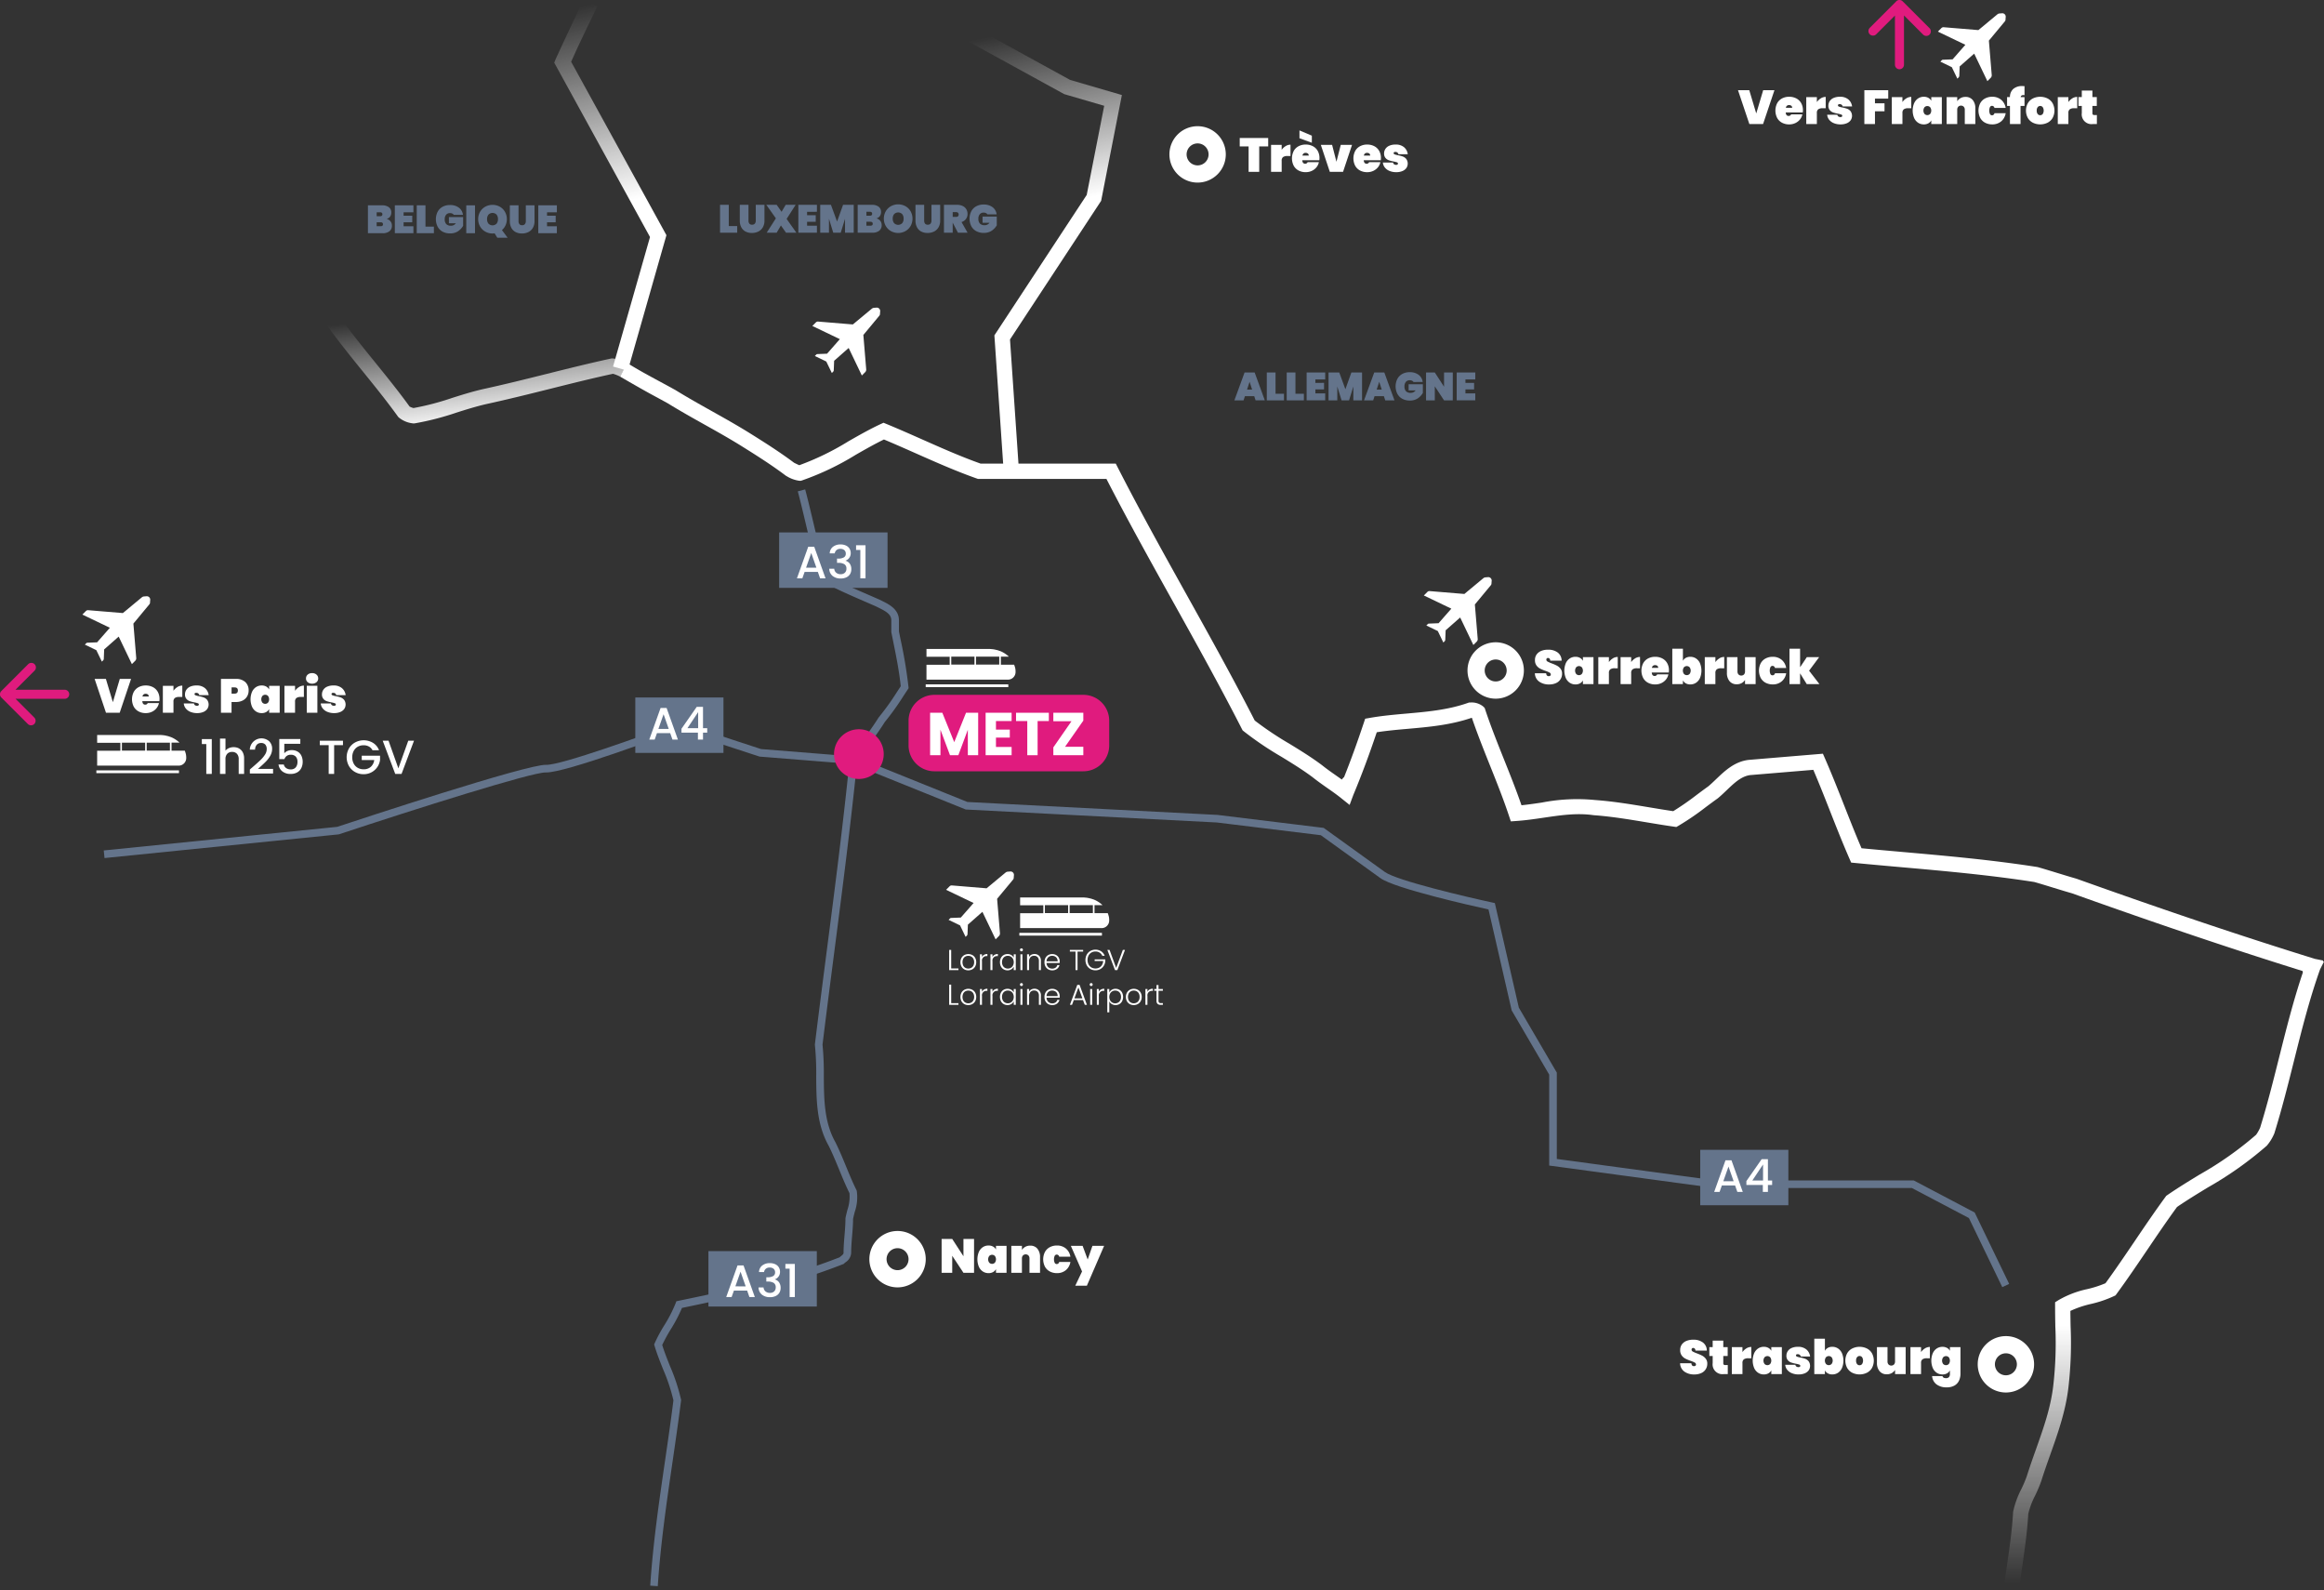 <svg xmlns="http://www.w3.org/2000/svg" xmlns:xlink="http://www.w3.org/1999/xlink" width="496.999" height="340" viewBox="0 0 496.999 340">
  <rect x="0" y="0" width="496.999" height="340" fill="#333333" stroke="none"/>
  <defs>
    <linearGradient id="linear-gradient" x1="0.5" x2="0.5" y2="1" gradientUnits="objectBoundingBox">
      <stop offset="0" stop-color="#fff"/>
      <stop offset="0.788" stop-color="#fff"/>
      <stop offset="1" stop-color="#fff" stop-opacity="0"/>
    </linearGradient>
    <linearGradient id="linear-gradient-2" x1="0.567" y1="1" x2="0.5" gradientUnits="objectBoundingBox">
      <stop offset="0" stop-color="#fff"/>
      <stop offset="0.45" stop-color="#fff"/>
      <stop offset="1" stop-color="#fff" stop-opacity="0"/>
    </linearGradient>
    <linearGradient id="linear-gradient-3" x1="0.567" y1="1" x2="0.5" gradientUnits="objectBoundingBox">
      <stop offset="0" stop-color="#fff"/>
      <stop offset="0.598" stop-color="#fff"/>
      <stop offset="1" stop-color="#fff" stop-opacity="0"/>
    </linearGradient>
    <linearGradient id="linear-gradient-4" x1="0.317" y1="1.077" x2="0.022" y2="0.137" gradientUnits="objectBoundingBox">
      <stop offset="0" stop-color="#fff"/>
      <stop offset="1" stop-color="#fff" stop-opacity="0"/>
    </linearGradient>
  </defs>
  <g id="Map" transform="translate(20384 11623.701)">
    <rect id="Rectangle_587" data-name="Rectangle 587" width="496.999" height="340" transform="translate(-20384 -11623.701)" fill="none" opacity="0"/>
    <path id="Path_331" data-name="Path 331" d="M620.525,465.492c.191-1.539.426-3.183.657-4.8.5-3.482,1.012-7.082,1.212-10.689l.02-.178a19.107,19.107,0,0,1,1.749-4.836,26.822,26.822,0,0,0,1.173-2.768c.6-1.91,1.279-3.829,1.938-5.684,1.622-4.561,3.153-8.87,3.71-13.606a79.583,79.583,0,0,0,.449-12.653c-.026-1.414-.052-2.875-.052-4.32v-.906l.768-.48a20.935,20.935,0,0,1,6.108-2.331,23.743,23.743,0,0,0,3.9-1.257c2.145-2.942,4.237-6.03,6.262-9.019,2.118-3.127,4.308-6.36,6.574-9.449l.164-.224.228-.157c2.3-1.58,4.657-3.018,6.938-4.408a73.146,73.146,0,0,0,12.054-8.493,9.376,9.376,0,0,0,.846-1.484c1.558-5.036,2.842-10.159,4.085-15.115,1.5-5.964,3.037-12.113,5.06-18.1a1.806,1.806,0,0,1-.049-.3c-14.971-4.667-30.711-9.971-49.349-16.626-1.427-.409-2.769-.821-4.068-1.221-1.268-.39-2.579-.794-3.957-1.189-9.647-1.5-19.222-2.351-28.483-3.17-3.191-.282-6.491-.575-9.737-.889l-.955-.092-.384-.879c-1.442-3.3-2.8-6.74-4.11-10.069-1.158-2.94-2.351-5.968-3.6-8.885l-13.507,1.125c-1.9.251-3.416,1.7-5.018,3.233-.6.571-1.215,1.162-1.872,1.709l-.1.074c-.843.6-1.662,1.213-2.454,1.8a57.231,57.231,0,0,1-5.859,4.006l-.487.278-.555-.079c-1.926-.275-3.875-.6-5.758-.914-3.713-.619-7.553-1.259-11.29-1.525l-.115-.012c-3.55-.508-6.966,0-10.582.531-1.881.277-3.827.565-5.825.707l-1.266.09-.4-1.2c-1.211-3.633-2.656-7.245-4.054-10.739-1.324-3.311-2.691-6.727-3.878-10.2l-.061,0c-4.512,1.543-9.142,1.953-13.623,2.349-2.3.2-4.493.4-6.655.733-1.678,4.981-3.244,9.166-5.028,13.45l-.777,2.09-1.736-1.389c-.036-.027-.071-.055-.1-.083-.956-.76-1.9-1.424-2.908-2.126-1.019-.713-2.072-1.45-3.127-2.293-2.194-1.643-4.523-3.067-6.775-4.444a70.255,70.255,0,0,1-7.972-5.392l-.265-.217-.156-.3c-4.686-9.169-9.769-18.3-14.684-27.124-4.77-8.567-9.7-17.417-14.283-26.336H401.027l-.264-.093c-4.427-1.563-8.754-3.481-12.939-5.336-2.25-1-4.57-2.025-6.9-3-2.052,1-4.06,2.145-6.008,3.259a58.4,58.4,0,0,1-11.531,5.5l-.238.074h-.249a6.787,6.787,0,0,1-2.774-.99l-.132-.066-.118-.089c-3.214-2.41-6.508-4.469-9.693-6.46-2.618-1.611-5.2-3.057-7.7-4.455-2.516-1.409-5.117-2.866-7.791-4.51-1.143-.634-2.246-1.229-3.322-1.81-2.37-1.279-6.87-3.9-6.87-3.9l1.531-2.89.135.076c2.194,1.371,4.41,2.566,6.756,3.832,1.1.592,2.222,1.2,3.388,1.846l.063.037c2.628,1.617,5.21,3.063,7.707,4.461,2.525,1.414,5.137,2.877,7.822,4.529,3.215,2.009,6.527,4.08,9.813,6.534.351.175.815.4,1.11.521A57.1,57.1,0,0,0,373.288,221c2.209-1.264,4.494-2.57,6.895-3.691l.65-.3.664.273c2.6,1.071,5.168,2.209,7.653,3.311,4.229,1.875,8.229,3.648,12.439,5.148H430.5l.455.891c4.687,9.169,9.77,18.3,14.685,27.124,4.874,8.754,9.913,17.8,14.581,26.919a69.368,69.368,0,0,0,7.344,4.921c2.324,1.421,4.728,2.89,7.051,4.632l.04.031c.98.785,1.952,1.465,2.981,2.185.4.281.807.565,1.217.859a2.136,2.136,0,0,1,.476-.536c1.438-3.6,2.768-7.271,4.2-11.556l.308-.924.959-.169c2.61-.461,5.293-.7,7.888-.928,4.371-.387,8.891-.787,13.1-2.273l.264-.093h.28a3.879,3.879,0,0,1,2.79.887l.273.273.122.366c1.211,3.633,2.656,7.245,4.054,10.74,1.26,3.15,2.558,6.4,3.7,9.7,1.459-.148,2.913-.363,4.33-.572a39.5,39.5,0,0,1,11.464-.542c3.872.28,7.768.93,11.537,1.558,1.681.28,3.414.569,5.121.821a59.753,59.753,0,0,0,5.046-3.507c.79-.589,1.606-1.2,2.458-1.807.554-.465,1.091-.979,1.659-1.523,1.835-1.755,3.916-3.745,6.9-4.119l.067-.007,15.876-1.323.469,1.071c1.442,3.3,2.8,6.739,4.11,10.068,1.183,3,2.4,6.1,3.682,9.076,2.923.278,5.881.54,8.751.794,9.347.827,19.012,1.683,28.8,3.212l.2.043c1.446.413,2.8.831,4.119,1.235,1.3.4,2.64.812,4.055,1.217l.1.032c19.31,6.9,35.5,12.338,50.939,17.12l1.77.358-.061.171.219.068-.828,1.635c-2.277,6.39-3.882,12.79-5.58,19.564-1.264,5.04-2.571,10.252-4.173,15.416l-.039.127-.06.119a9.686,9.686,0,0,1-1.532,2.468l-.043.042a76.527,76.527,0,0,1-12.606,8.916c-2.167,1.32-4.4,2.684-6.559,4.154-2.172,2.973-4.29,6.1-6.339,9.125-2.118,3.127-4.308,6.36-6.573,9.449l-.234.319-.353.176a24.423,24.423,0,0,1-4.879,1.662,21.563,21.563,0,0,0-4.431,1.5c.008,1.108.028,2.225.047,3.313a82.071,82.071,0,0,1-.476,13.133c-.6,5.062-2.261,9.747-3.872,14.279-.649,1.826-1.32,3.715-1.908,5.594a29.637,29.637,0,0,1-1.321,3.146,17.052,17.052,0,0,0-1.473,3.908c-.211,3.716-.732,7.355-1.234,10.874-.2,1.382-.4,2.783-.6,4.318" transform="translate(-20575.889 -11750.325)" fill="url(#linear-gradient)"/>
    <path id="Path_332" data-name="Path 332" d="M305.751,93.608l-3.143-.9,7.9-27.69L290.022,27.732l.3-.727c.426-1.023,5.906-12.635,5.906-12.635l3,1.353s-4.347,8.9-5.584,11.817l20.376,37.085Z" transform="translate(-20555.5 -11638.042)" fill="url(#linear-gradient-2)"/>
    <path id="Path_333" data-name="Path 333" d="M513.572,123.245l-1.978-28.951L531.336,64.27l3.738-19.061-8.546-2.492-21-11.529,1.573-2.866,20.685,11.356,11.07,3.229-4.436,22.623-19.49,29.64,1.9,27.853Z" transform="translate(-20682.938 -11646.292)" fill="url(#linear-gradient-3)"/>
    <path id="Path_334" data-name="Path 334" d="M460.31,512.887l-7.137-14.772-12.207-6.425H398.811l-.055-.008-35.338-4.789V467.455l-8.026-13.731-4.957-21.588c-3.227-.707-20.044-4.467-23.123-6.7-2.961-2.152-11.425-8.231-12.733-9.171l-22.24-2.72-53.691-2.774-24.1-9.715-20-1.6-17.218-5.637c-3.494,1.316-24.142,9.029-28.379,9.03l-.129,0c-2.825-.109-27.955,7.832-44.163,13.206l-.175.038-50.019,5.057-.164-1.626,49.93-5.048c4.547-1.507,40.66-13.429,44.662-13.259,3.148.128,21.37-6.47,28.131-9.025l.269-.1,17.581,5.755,20.053,1.607,24.076,9.707,53.5,2.766,22.683,2.774.17.122c.1.069,9.711,6.972,12.911,9.3,2.539,1.846,17.473,5.346,23.014,6.54l.508.109,5.133,22.357,8.123,13.9v18.454l33.868,4.59H441.37l13.041,6.864,7.371,15.257Z" transform="translate(-20416.113 -11861.396)" fill="#64748b"/>
    <path id="Path_335" data-name="Path 335" d="M341.9,504.821l-1.631-.108c.6-9.068,1.9-18.014,3.164-26.665.621-4.256,1.262-8.654,1.8-12.971a39.767,39.767,0,0,0-2.221-6.659c-.64-1.6-1.3-3.264-1.821-4.989l-.085-.284.117-.273a32.97,32.97,0,0,1,2.045-3.809,29.569,29.569,0,0,0,2.437-4.738l.158-.422.441-.092c12.845-2.658,23.547-5.032,34.458-9.3.089-.078.181-.153.271-.226.351-.284.581-.487.581-.7,0-1.26.105-2.524.207-3.746.1-1.189.2-2.418.2-3.61l.016-.161c.113-.565.255-1.126.393-1.669a8.765,8.765,0,0,0,.452-3.613c-.813-1.637-1.533-3.385-2.229-5.076s-1.418-3.446-2.223-5.054c-2.6-4.622-2.632-9.82-2.661-14.846a60.416,60.416,0,0,0-.28-6.674l-.011-.1.012-.1c.817-6.678,1.695-13.465,2.543-20.03,1.7-13.12,3.449-26.688,4.81-40.027l.015-.149.067-.134a45.96,45.96,0,0,1,3.711-5.848c.826-1.167,1.679-2.374,2.457-3.618l.065-.09a54.516,54.516,0,0,0,3.888-5.414c.261-.4.526-.8.8-1.218-.352-3.345-.982-6.451-1.649-9.734q-.175-.864-.353-1.749l-.016-.16v-2.452c0-1.27-1.112-1.91-2.808-2.741l-.418-.206c-.818-.363-1.691-.741-2.577-1.125-2.969-1.286-6.038-2.616-8.9-4.2l-.278-.154-.1-.3c-1.327-3.981-2.318-8.16-3.278-12.2-.521-2.2-1.061-4.473-1.64-6.645l1.579-.421c.585,2.194,1.127,4.479,1.652,6.689.926,3.9,1.883,7.936,3.138,11.759,2.711,1.483,5.64,2.752,8.475,3.98.89.385,1.768.766,2.624,1.146l.439.216c1.572.77,3.724,1.824,3.724,4.209v2.371q.169.843.337,1.665a100.366,100.366,0,0,1,1.7,10.186l.029.291-.163.243c-.332.5-.648.98-.957,1.452a56.111,56.111,0,0,1-3.964,5.522c-.794,1.267-1.651,2.477-2.479,3.649a45.067,45.067,0,0,0-3.516,5.5c-1.361,13.312-3.11,26.838-4.8,39.92-.844,6.53-1.716,13.281-2.53,19.922a63.58,63.58,0,0,1,.279,6.757c.028,4.819.058,9.8,2.47,14.09.849,1.7,1.582,3.476,2.291,5.2.7,1.694,1.419,3.446,2.223,5.054l.062.168a9.563,9.563,0,0,1-.434,4.492c-.126.5-.256,1.009-.359,1.51,0,1.233-.107,2.468-.207,3.663s-.2,2.418-.2,3.61a2.541,2.541,0,0,1-1.188,1.975c-.1.082-.2.159-.278.237l-.12.121-.159.062c-10.958,4.3-21.648,6.7-34.435,9.349a32.922,32.922,0,0,1-2.4,4.576,33.878,33.878,0,0,0-1.828,3.347c.484,1.557,1.094,3.085,1.686,4.566a40.846,40.846,0,0,1,2.332,7.073l.026.13-.016.132c-.547,4.375-1.2,8.829-1.825,13.136-1.258,8.62-2.558,17.533-3.151,26.537" transform="translate(-20585.217 -11789.392)" fill="#64748b"/>
    <rect id="Rectangle_575" data-name="Rectangle 575" width="18.852" height="11.851" transform="translate(-20020.402 -11377.867)" fill="#64748b"/>
    <path id="Path_336" data-name="Path 336" d="M901.516,626.717H898.69L898.2,628.1h-1.156l2.419-6.76h1.282l2.418,6.76H902Zm-.311-.9-1.1-3.138L899,625.814Z" transform="translate(-20914.459 -11996.965)" fill="#fff"/>
    <path id="Path_337" data-name="Path 337" d="M913.9,626.283v-.835l3.264-4.682h1.34v4.555h.9v.962h-.9v1.476h-1.087v-1.476Zm3.565-4.39-2.292,3.429h2.292Z" transform="translate(-20924.426 -11996.629)" fill="#fff"/>
    <rect id="Rectangle_576" data-name="Rectangle 576" width="23.179" height="11.851" transform="translate(-20232.498 -11356.209)" fill="#64748b"/>
    <path id="Path_338" data-name="Path 338" d="M384.516,681.717h-2.827L381.2,683.1h-1.156l2.418-6.76h1.282l2.418,6.76H385Zm-.311-.9-1.1-3.138L382,680.814Z" transform="translate(-20608.738 -12029.49)" fill="#fff"/>
    <path id="Path_339" data-name="Path 339" d="M397.738,675.653a2.537,2.537,0,0,1,1.627-.505,2.651,2.651,0,0,1,1.175.242,1.745,1.745,0,0,1,.748.661,1.785,1.785,0,0,1,.253.942,1.667,1.667,0,0,1-.32,1.03,1.557,1.557,0,0,1-.767.573v.039a1.632,1.632,0,0,1,.894.636,2.021,2.021,0,0,1,.32,1.18,1.978,1.978,0,0,1-.262,1.02,1.812,1.812,0,0,1-.777.7,2.731,2.731,0,0,1-1.233.257,2.679,2.679,0,0,1-1.724-.539,2,2,0,0,1-.724-1.55h1.069a1.211,1.211,0,0,0,.4.84,1.393,1.393,0,0,0,.971.325,1.224,1.224,0,0,0,.913-.325,1.145,1.145,0,0,0,.32-.84,1.074,1.074,0,0,0-.432-.967,2.439,2.439,0,0,0-1.326-.286h-.253v-.913h.262a2.38,2.38,0,0,0,1.2-.262.864.864,0,0,0,.412-.8.959.959,0,0,0-.3-.743,1.215,1.215,0,0,0-.855-.277,1.2,1.2,0,0,0-.845.277,1.116,1.116,0,0,0-.359.684h-1.078a1.859,1.859,0,0,1,.694-1.408" transform="translate(-20618.729 -12028.786)" fill="#fff"/>
    <path id="Path_340" data-name="Path 340" d="M410.993,676.562v-1.01h2.02v7.081H411.9v-6.07Z" transform="translate(-20627.033 -12029.024)" fill="#fff"/>
    <rect id="Rectangle_577" data-name="Rectangle 577" width="23.179" height="11.851" transform="translate(-20217.375 -11509.864)" fill="#64748b"/>
    <path id="Path_341" data-name="Path 341" d="M421.516,305.717h-2.827L418.2,307.1h-1.156l2.418-6.76h1.282l2.419,6.76H422Zm-.311-.9-1.1-3.138L419,304.814Z" transform="translate(-20630.617 -11807.146)" fill="#fff"/>
    <path id="Path_342" data-name="Path 342" d="M434.738,299.653a2.536,2.536,0,0,1,1.627-.505,2.65,2.65,0,0,1,1.175.242,1.745,1.745,0,0,1,.748.661,1.785,1.785,0,0,1,.253.942,1.666,1.666,0,0,1-.32,1.03,1.557,1.557,0,0,1-.767.573v.039a1.632,1.632,0,0,1,.894.636,2.022,2.022,0,0,1,.32,1.18,1.978,1.978,0,0,1-.262,1.02,1.811,1.811,0,0,1-.777.7,2.732,2.732,0,0,1-1.233.257,2.68,2.68,0,0,1-1.724-.539,2,2,0,0,1-.724-1.55h1.069a1.211,1.211,0,0,0,.4.84,1.393,1.393,0,0,0,.971.325,1.224,1.224,0,0,0,.913-.325,1.146,1.146,0,0,0,.32-.84,1.074,1.074,0,0,0-.432-.966,2.438,2.438,0,0,0-1.326-.286h-.253v-.913h.262a2.38,2.38,0,0,0,1.2-.262.864.864,0,0,0,.412-.8.96.96,0,0,0-.3-.743,1.216,1.216,0,0,0-.855-.277,1.2,1.2,0,0,0-.845.277,1.117,1.117,0,0,0-.359.685h-1.078a1.859,1.859,0,0,1,.694-1.408" transform="translate(-20640.609 -11806.443)" fill="#fff"/>
    <path id="Path_343" data-name="Path 343" d="M447.992,300.562v-1.01h2.02v7.08H448.9v-6.07Z" transform="translate(-20648.916 -11806.681)" fill="#fff"/>
    <rect id="Rectangle_578" data-name="Rectangle 578" width="18.852" height="11.851" transform="translate(-20248.135 -11474.577)" fill="#64748b"/>
    <path id="Path_344" data-name="Path 344" d="M344.247,390.069h-2.826l-.485,1.379H339.78l2.418-6.76h1.282l2.418,6.76h-1.165Zm-.311-.9-1.1-3.138-1.107,3.138Z" transform="translate(-20584.926 -11857.027)" fill="#fff"/>
    <path id="Path_345" data-name="Path 345" d="M356.629,389.634V388.8l3.263-4.682h1.34v4.555h.9v.962h-.9v1.476h-1.088v-1.476Zm3.565-4.39-2.292,3.429h2.292Z" transform="translate(-20594.891 -11856.69)" fill="#fff"/>
    <path id="Path_346" data-name="Path 346" d="M499.693,669.735h-2.268l-2.4-3.637v3.637h-2.268V662.5h2.268l2.4,3.7v-3.7h2.268Z" transform="translate(-20675.387 -12021.31)" fill="#fff"/>
    <path id="Path_347" data-name="Path 347" d="M511.792,667.3a2.381,2.381,0,0,1,.853-1.022,2.184,2.184,0,0,1,1.216-.352,1.949,1.949,0,0,1,.971.23,1.56,1.56,0,0,1,.623.628V666h2.258v5.763h-2.258v-.787a1.56,1.56,0,0,1-.623.628,1.95,1.95,0,0,1-.971.23,2.177,2.177,0,0,1-1.216-.353,2.375,2.375,0,0,1-.853-1.022,4.152,4.152,0,0,1,0-3.157m3.428.864a.839.839,0,0,0-1.206,0,1.206,1.206,0,0,0,0,1.43.839.839,0,0,0,1.206,0,1.206,1.206,0,0,0,0-1.43" transform="translate(-20686.459 -12023.334)" fill="#fff"/>
    <path id="Path_348" data-name="Path 348" d="M534.813,666.666a2.711,2.711,0,0,1,.557,1.8V671.8h-2.258V668.75a.924.924,0,0,0-.22-.648.845.845,0,0,0-1.18,0,.937.937,0,0,0-.215.648V671.8H529.23v-5.762H531.5v.879a2.054,2.054,0,0,1,.71-.664,2.089,2.089,0,0,1,1.057-.255,1.91,1.91,0,0,1,1.548.664" transform="translate(-20696.953 -12023.377)" fill="#fff"/>
    <path id="Path_349" data-name="Path 349" d="M546.278,667.312a2.539,2.539,0,0,1,1.042-1.026,3.187,3.187,0,0,1,1.528-.358,2.889,2.889,0,0,1,1.9.633,2.844,2.844,0,0,1,.976,1.758h-2.4a.528.528,0,0,0-.521-.45.488.488,0,0,0-.434.255,1.882,1.882,0,0,0,0,1.512.488.488,0,0,0,.434.255.528.528,0,0,0,.521-.449h2.4a2.842,2.842,0,0,1-.976,1.757,2.887,2.887,0,0,1-1.9.633,3.191,3.191,0,0,1-1.528-.358,2.542,2.542,0,0,1-1.042-1.027,3.483,3.483,0,0,1,0-3.137" transform="translate(-20706.813 -12023.334)" fill="#fff"/>
    <path id="Path_350" data-name="Path 350" d="M567.5,666.1l-3.688,8.521H561.33l1.451-3.045-2.4-5.476H562.9l1.083,2.922L565,666.1Z" transform="translate(-20715.377 -12023.437)" fill="#fff"/>
    <path id="Path_351" data-name="Path 351" d="M460.982,670.384a6.028,6.028,0,1,1,6.028-6.028,6.035,6.035,0,0,1-6.028,6.028m0-8.378a2.35,2.35,0,1,0,2.35,2.35,2.352,2.352,0,0,0-2.35-2.35" transform="translate(-20653.035 -12018.841)" fill="#fff"/>
    <path id="Path_352" data-name="Path 352" d="M880.12,722.022a2.237,2.237,0,0,1-.914-1.783h2.411q.05.623.552.623a.539.539,0,0,0,.311-.087.3.3,0,0,0,.128-.271.471.471,0,0,0-.275-.414,5.614,5.614,0,0,0-.858-.362,9.219,9.219,0,0,1-1.15-.481,2.228,2.228,0,0,1-.782-.684,1.871,1.871,0,0,1-.317-1.155,1.978,1.978,0,0,1,.363-1.2,2.243,2.243,0,0,1,.991-.75,3.724,3.724,0,0,1,1.415-.255,3.331,3.331,0,0,1,2.11.612,2.179,2.179,0,0,1,.823,1.727h-2.442a.609.609,0,0,0-.153-.44.494.494,0,0,0-.348-.132.311.311,0,0,0-.235.1.379.379,0,0,0-.092.271.463.463,0,0,0,.27.4,6.045,6.045,0,0,0,.864.383,9.867,9.867,0,0,1,1.129.491,2.4,2.4,0,0,1,.772.654,1.658,1.658,0,0,1,.327,1.052,2.143,2.143,0,0,1-1.277,2.013,3.421,3.421,0,0,1-1.481.3,3.569,3.569,0,0,1-2.14-.608" transform="translate(-20903.91 -12052.473)" fill="#fff"/>
    <path id="Path_353" data-name="Path 353" d="M898.449,720.923v1.931h-.858a2.09,2.09,0,0,1-2.37-2.36v-1.512h-.715v-1.89h.715V715.7h2.268v1.389h.94v1.89h-.94v1.553a.389.389,0,0,0,.1.3.458.458,0,0,0,.322.092Z" transform="translate(-20912.955 -12052.769)" fill="#fff"/>
    <path id="Path_354" data-name="Path 354" d="M909.4,719.3a1.99,1.99,0,0,1,1.042-.3v2.421h-.644a1.6,1.6,0,0,0-.945.224.937.937,0,0,0-.3.8v2.36H906.28v-5.763h2.268v1.063a2.749,2.749,0,0,1,.848-.8" transform="translate(-20919.918 -12054.719)" fill="#fff"/>
    <path id="Path_355" data-name="Path 355" d="M917.517,720.3a2.381,2.381,0,0,1,.853-1.022,2.184,2.184,0,0,1,1.216-.352,1.948,1.948,0,0,1,.971.23,1.557,1.557,0,0,1,.623.628V719h2.258v5.763H921.18v-.787a1.557,1.557,0,0,1-.623.628,1.948,1.948,0,0,1-.971.23,2.177,2.177,0,0,1-1.216-.353,2.374,2.374,0,0,1-.853-1.022,4.161,4.161,0,0,1,0-3.157m3.428.863a.839.839,0,0,0-1.205,0,1.208,1.208,0,0,0,0,1.43.839.839,0,0,0,1.205,0,1.205,1.205,0,0,0,0-1.43" transform="translate(-20926.381 -12054.676)" fill="#fff"/>
    <path id="Path_356" data-name="Path 356" d="M935.644,724.567a2.442,2.442,0,0,1-1-.735,1.969,1.969,0,0,1-.419-1.062h2.176a.534.534,0,0,0,.219.378.785.785,0,0,0,.455.123.449.449,0,0,0,.276-.076.229.229,0,0,0,.1-.189.286.286,0,0,0-.215-.276,5.081,5.081,0,0,0-.725-.183,7.346,7.346,0,0,1-1.027-.266,1.652,1.652,0,0,1-.7-.49,1.415,1.415,0,0,1-.3-.96,1.742,1.742,0,0,1,.281-.966,1.891,1.891,0,0,1,.833-.685,3.227,3.227,0,0,1,1.338-.25,2.691,2.691,0,0,1,1.824.572,2.35,2.35,0,0,1,.792,1.491H937.54a.606.606,0,0,0-.215-.362.693.693,0,0,0-.44-.128.45.45,0,0,0-.265.066.23.23,0,0,0-.092.2c0,.116.072.2.215.26a4.066,4.066,0,0,0,.685.179,7.483,7.483,0,0,1,1.052.276,1.734,1.734,0,0,1,.746.526,1.7,1.7,0,0,1,.021,1.946,1.968,1.968,0,0,1-.853.644,3.338,3.338,0,0,1-1.3.234,3.681,3.681,0,0,1-1.445-.265" transform="translate(-20936.449 -12054.676)" fill="#fff"/>
    <path id="Path_357" data-name="Path 357" d="M952.316,716.659a1.917,1.917,0,0,1,.965-.23,2.185,2.185,0,0,1,1.216.352,2.379,2.379,0,0,1,.853,1.022,4.147,4.147,0,0,1,0,3.157,2.375,2.375,0,0,1-.853,1.022,2.178,2.178,0,0,1-1.216.352,1.919,1.919,0,0,1-.965-.23,1.567,1.567,0,0,1-.619-.628v.787H949.43V714.7H951.7v2.585a1.565,1.565,0,0,1,.619-.628m.812,2.007a.839.839,0,0,0-1.205,0,1.205,1.205,0,0,0,0,1.43.838.838,0,0,0,1.205,0,1.2,1.2,0,0,0,0-1.43" transform="translate(-20945.434 -12052.178)" fill="#fff"/>
    <path id="Path_358" data-name="Path 358" d="M967.161,724.475a2.632,2.632,0,0,1-1.088-1.026,3.324,3.324,0,0,1,0-3.137,2.632,2.632,0,0,1,1.088-1.027,3.594,3.594,0,0,1,3.126,0,2.631,2.631,0,0,1,1.088,1.027,3.325,3.325,0,0,1,0,3.137,2.631,2.631,0,0,1-1.088,1.026,3.6,3.6,0,0,1-3.126,0m2.094-1.854a1.387,1.387,0,0,0,0-1.481.689.689,0,0,0-1.063,0,1.112,1.112,0,0,0-.214.741,1.126,1.126,0,0,0,.21.74.694.694,0,0,0,1.067,0" transform="translate(-20955.045 -12054.676)" fill="#fff"/>
    <path id="Path_359" data-name="Path 359" d="M988.37,719.1v5.762H986.1v-.879a2.051,2.051,0,0,1-.709.664,2.091,2.091,0,0,1-1.058.255,1.91,1.91,0,0,1-1.548-.664,2.71,2.71,0,0,1-.557-1.8V719.1h2.258v3.055a.924.924,0,0,0,.219.649.846.846,0,0,0,1.18,0,.937.937,0,0,0,.214-.649V719.1Z" transform="translate(-20964.834 -12054.778)" fill="#fff"/>
    <path id="Path_360" data-name="Path 360" d="M1002.871,719.3a1.989,1.989,0,0,1,1.042-.3v2.421h-.643a1.594,1.594,0,0,0-.945.224.936.936,0,0,0-.3.8v2.36h-2.268v-5.763h2.268v1.063a2.749,2.749,0,0,1,.848-.8" transform="translate(-20975.197 -12054.719)" fill="#fff"/>
    <path id="Path_361" data-name="Path 361" d="M1014.031,719.157a1.56,1.56,0,0,1,.623.628V719h2.258v5.66a3.576,3.576,0,0,1-.3,1.471,2.338,2.338,0,0,1-.955,1.062,3.227,3.227,0,0,1-1.691.4,3.432,3.432,0,0,1-2.2-.649,2.475,2.475,0,0,1-.925-1.763h2.227q.092.451.736.45a.893.893,0,0,0,.623-.2,1.018,1.018,0,0,0,.225-.766v-.685a1.559,1.559,0,0,1-.623.628,1.951,1.951,0,0,1-.971.23,2.178,2.178,0,0,1-1.216-.353,2.373,2.373,0,0,1-.853-1.022,4.15,4.15,0,0,1,0-3.157,2.379,2.379,0,0,1,.853-1.022,2.185,2.185,0,0,1,1.216-.352,1.951,1.951,0,0,1,.971.23m.388,2.007a.838.838,0,0,0-1.205,0,1.2,1.2,0,0,0,0,1.43.838.838,0,0,0,1.205,0,1.206,1.206,0,0,0,0-1.43" transform="translate(-20981.654 -12054.676)" fill="#fff"/>
    <path id="Path_362" data-name="Path 362" d="M1040.982,725.383a6.028,6.028,0,1,1,6.028-6.028,6.035,6.035,0,0,1-6.028,6.028m0-8.378a2.35,2.35,0,1,0,2.35,2.35,2.352,2.352,0,0,0-2.35-2.35" transform="translate(-20996.01 -12051.364)" fill="#fff"/>
    <path id="Path_363" data-name="Path 363" d="M654.845,86.5v1.8h-1.92v5.435h-2.268V88.3h-1.9V86.5Z" transform="translate(-20767.635 -11680.696)" fill="#fff"/>
    <path id="Path_364" data-name="Path 364" d="M668.271,90.3a1.992,1.992,0,0,1,1.042-.3v2.421h-.644a1.592,1.592,0,0,0-.945.225.935.935,0,0,0-.3.8V95.8h-2.269V90.043h2.269v1.063a2.756,2.756,0,0,1,.847-.8" transform="translate(-20777.332 -11682.766)" fill="#fff"/>
    <path id="Path_365" data-name="Path 365" d="M681.935,88.9h-3.647q.051.746.623.746a.552.552,0,0,0,.532-.337h2.4a2.494,2.494,0,0,1-.516,1.1,2.769,2.769,0,0,1-.991.766,3.045,3.045,0,0,1-1.313.281A3.183,3.183,0,0,1,677.5,91.1a2.54,2.54,0,0,1-1.042-1.027,3.488,3.488,0,0,1,0-3.137,2.543,2.543,0,0,1,1.042-1.027,3.188,3.188,0,0,1,1.527-.358,3.233,3.233,0,0,1,1.528.352,2.538,2.538,0,0,1,1.042,1.007,3.059,3.059,0,0,1,.373,1.543,3.133,3.133,0,0,1-.031.45m-1.6-5.251v1.512l-2.646-.96V82.527Zm-.664,4.26a.523.523,0,0,0-.184-.434.709.709,0,0,0-.46-.148.64.64,0,0,0-.7.582Z" transform="translate(-20783.795 -11678.346)" fill="#fff"/>
    <path id="Path_366" data-name="Path 366" d="M694.546,93.709l.92-3.606h2.411l-1.92,5.762h-2.83l-1.92-5.762h2.411Z" transform="translate(-20792.74 -11682.824)" fill="#fff"/>
    <path id="Path_367" data-name="Path 367" d="M714.109,93.278h-3.648q.052.746.623.746a.551.551,0,0,0,.531-.337h2.4a2.5,2.5,0,0,1-.516,1.1,2.768,2.768,0,0,1-.991.766,3.045,3.045,0,0,1-1.313.281,3.186,3.186,0,0,1-1.528-.358,2.542,2.542,0,0,1-1.042-1.027,3.483,3.483,0,0,1,0-3.137,2.544,2.544,0,0,1,1.042-1.027,3.191,3.191,0,0,1,1.528-.358,3.233,3.233,0,0,1,1.527.352,2.54,2.54,0,0,1,1.042,1.007,3.069,3.069,0,0,1,.373,1.543,3.253,3.253,0,0,1-.03.45m-2.268-.991a.525.525,0,0,0-.184-.434.71.71,0,0,0-.46-.148.64.64,0,0,0-.705.582Z" transform="translate(-20802.818 -11682.722)" fill="#fff"/>
    <path id="Path_368" data-name="Path 368" d="M725.095,95.567a2.442,2.442,0,0,1-1-.736,1.964,1.964,0,0,1-.418-1.063h2.176a.535.535,0,0,0,.22.378.786.786,0,0,0,.455.123.448.448,0,0,0,.275-.076.229.229,0,0,0,.1-.189.285.285,0,0,0-.214-.276,5.138,5.138,0,0,0-.726-.184,7.411,7.411,0,0,1-1.027-.266,1.657,1.657,0,0,1-.7-.49,1.416,1.416,0,0,1-.3-.96,1.737,1.737,0,0,1,.281-.965,1.883,1.883,0,0,1,.832-.685,3.227,3.227,0,0,1,1.338-.25,2.692,2.692,0,0,1,1.823.572A2.352,2.352,0,0,1,729,91.991H726.99a.605.605,0,0,0-.215-.362.692.692,0,0,0-.439-.128.45.45,0,0,0-.266.066.23.23,0,0,0-.092.2q0,.174.215.26a4.06,4.06,0,0,0,.684.179,7.453,7.453,0,0,1,1.052.276,1.732,1.732,0,0,1,.746.526,1.7,1.7,0,0,1,.02,1.946,1.964,1.964,0,0,1-.853.644,3.338,3.338,0,0,1-1.3.235,3.681,3.681,0,0,1-1.446-.266" transform="translate(-20811.941 -11682.722)" fill="#fff"/>
    <path id="Path_369" data-name="Path 369" d="M617.982,92.383a6.028,6.028,0,1,1,6.028-6.028,6.035,6.035,0,0,1-6.028,6.028m0-8.378a2.35,2.35,0,1,0,2.35,2.35,2.352,2.352,0,0,0-2.35-2.35" transform="translate(-20745.869 -11677.046)" fill="#fff"/>
    <path id="Path_370" data-name="Path 370" d="M917.3,61.5l-2.432,7.233h-2.932L909.506,61.5h2.411l1.492,4.975L914.89,61.5Z" transform="translate(-20921.826 -11665.914)" fill="#fff"/>
    <path id="Path_371" data-name="Path 371" d="M934.935,68.278h-3.647q.051.746.623.746a.552.552,0,0,0,.532-.337h2.4a2.494,2.494,0,0,1-.516,1.1,2.77,2.77,0,0,1-.991.766,3.044,3.044,0,0,1-1.313.281,3.184,3.184,0,0,1-1.527-.358,2.54,2.54,0,0,1-1.042-1.027,3.487,3.487,0,0,1,0-3.137,2.542,2.542,0,0,1,1.042-1.027,3.188,3.188,0,0,1,1.527-.358,3.234,3.234,0,0,1,1.528.352,2.538,2.538,0,0,1,1.042,1.007,3.059,3.059,0,0,1,.373,1.543,3.116,3.116,0,0,1-.031.45m-2.268-.991a.523.523,0,0,0-.184-.434.709.709,0,0,0-.46-.148.64.64,0,0,0-.7.582Z" transform="translate(-20933.402 -11667.938)" fill="#fff"/>
    <path id="Path_372" data-name="Path 372" d="M948.346,65.3a1.991,1.991,0,0,1,1.042-.3v2.421h-.643a1.59,1.59,0,0,0-.945.225.934.934,0,0,0-.3.8V70.8H945.23V65.043H947.5v1.063a2.757,2.757,0,0,1,.848-.8" transform="translate(-20942.953 -11667.982)" fill="#fff"/>
    <path id="Path_373" data-name="Path 373" d="M957.595,70.567a2.443,2.443,0,0,1-1-.736,1.963,1.963,0,0,1-.418-1.063h2.176a.535.535,0,0,0,.22.378.787.787,0,0,0,.455.123.447.447,0,0,0,.275-.076.228.228,0,0,0,.1-.189.285.285,0,0,0-.214-.276,5.132,5.132,0,0,0-.725-.184,7.419,7.419,0,0,1-1.027-.266,1.657,1.657,0,0,1-.7-.49,1.416,1.416,0,0,1-.3-.96,1.739,1.739,0,0,1,.281-.965,1.883,1.883,0,0,1,.833-.685,3.228,3.228,0,0,1,1.338-.25,2.691,2.691,0,0,1,1.823.572,2.352,2.352,0,0,1,.792,1.492H959.49a.606.606,0,0,0-.215-.362.692.692,0,0,0-.439-.128.45.45,0,0,0-.266.066.23.23,0,0,0-.092.2q0,.174.215.26a4.058,4.058,0,0,0,.684.179,7.454,7.454,0,0,1,1.052.276,1.733,1.733,0,0,1,.746.526,1.7,1.7,0,0,1,.02,1.946,1.964,1.964,0,0,1-.853.644,3.339,3.339,0,0,1-1.3.235,3.681,3.681,0,0,1-1.446-.266" transform="translate(-20949.426 -11667.938)" fill="#fff"/>
    <path id="Path_374" data-name="Path 374" d="M980.738,61.5v1.8H977.9v1h2.043v1.706H977.9v2.728H975.63V61.5Z" transform="translate(-20960.93 -11665.914)" fill="#fff"/>
    <path id="Path_375" data-name="Path 375" d="M993.121,65.3a1.99,1.99,0,0,1,1.042-.3v2.421h-.644a1.592,1.592,0,0,0-.945.225.935.935,0,0,0-.3.8V70.8H990V65.043h2.268v1.063a2.759,2.759,0,0,1,.848-.8" transform="translate(-20969.428 -11667.982)" fill="#fff"/>
    <path id="Path_376" data-name="Path 376" d="M1001.241,66.3a2.375,2.375,0,0,1,.853-1.022,2.184,2.184,0,0,1,1.216-.352,1.951,1.951,0,0,1,.971.23,1.562,1.562,0,0,1,.623.629V65h2.258v5.762H1004.9v-.787a1.561,1.561,0,0,1-.623.628,1.951,1.951,0,0,1-.971.23,2.177,2.177,0,0,1-1.216-.353,2.373,2.373,0,0,1-.853-1.022,4.155,4.155,0,0,1,0-3.157m3.427.863a.838.838,0,0,0-1.205,0,1.205,1.205,0,0,0,0,1.43.838.838,0,0,0,1.205,0,1.2,1.2,0,0,0,0-1.43" transform="translate(-20975.891 -11667.938)" fill="#fff"/>
    <path id="Path_377" data-name="Path 377" d="M1024.264,65.666a2.713,2.713,0,0,1,.556,1.8V70.8h-2.257V67.75a.923.923,0,0,0-.22-.649.844.844,0,0,0-1.18,0,.939.939,0,0,0-.215.649V70.8h-2.268V65.043h2.268v.879a2.047,2.047,0,0,1,.71-.664,2.089,2.089,0,0,1,1.057-.255,1.912,1.912,0,0,1,1.548.664" transform="translate(-20986.385 -11667.982)" fill="#fff"/>
    <path id="Path_378" data-name="Path 378" d="M1035.727,66.312a2.543,2.543,0,0,1,1.043-1.027,3.183,3.183,0,0,1,1.527-.358,2.89,2.89,0,0,1,1.9.633,2.841,2.841,0,0,1,.975,1.757h-2.4a.527.527,0,0,0-.521-.45.487.487,0,0,0-.434.255,1.881,1.881,0,0,0,0,1.512.487.487,0,0,0,.434.255.527.527,0,0,0,.521-.449h2.4a2.844,2.844,0,0,1-.975,1.757,2.893,2.893,0,0,1-1.9.633,3.187,3.187,0,0,1-1.527-.358,2.544,2.544,0,0,1-1.043-1.027,3.486,3.486,0,0,1,0-3.136" transform="translate(-20996.248 -11667.938)" fill="#fff"/>
    <path id="Path_379" data-name="Path 379" d="M1053.8,61.258a.654.654,0,0,0-.388.1.535.535,0,0,0-.184.332h.827v1.89h-.848v3.872h-2.268V63.577h-.613v-1.89h.613a2.277,2.277,0,0,1,.71-1.742,2.8,2.8,0,0,1,1.936-.618q.143,0,.47.02v1.931c-.122-.013-.208-.02-.255-.02" transform="translate(-21005.102 -11664.628)" fill="#fff"/>
    <path id="Path_380" data-name="Path 380" d="M1061.685,70.475a2.632,2.632,0,0,1-1.088-1.027,3.322,3.322,0,0,1,0-3.136,2.635,2.635,0,0,1,1.088-1.027,3.6,3.6,0,0,1,3.127,0,2.635,2.635,0,0,1,1.088,1.027,3.318,3.318,0,0,1,0,3.136,2.631,2.631,0,0,1-1.088,1.027,3.6,3.6,0,0,1-3.127,0m2.095-1.854a1.388,1.388,0,0,0,0-1.481.689.689,0,0,0-1.063,0,1.111,1.111,0,0,0-.215.741,1.13,1.13,0,0,0,.21.74.695.695,0,0,0,1.068,0" transform="translate(-21010.939 -11667.938)" fill="#fff"/>
    <path id="Path_381" data-name="Path 381" d="M1079.97,65.3a1.989,1.989,0,0,1,1.041-.3v2.421h-.643a1.591,1.591,0,0,0-.945.225.934.934,0,0,0-.3.8V70.8h-2.268V65.043h2.268v1.063a2.757,2.757,0,0,1,.849-.8" transform="translate(-21020.787 -11667.982)" fill="#fff"/>
    <path id="Path_382" data-name="Path 382" d="M1091.6,66.923v1.931h-.858a2.091,2.091,0,0,1-2.37-2.36V64.981h-.715v-1.89h.715V61.7h2.268v1.389h.94v1.89h-.94v1.553a.391.391,0,0,0,.1.3.46.46,0,0,0,.322.092Z" transform="translate(-21027.17 -11666.032)" fill="#fff"/>
    <path id="Path_383" data-name="Path 383" d="M1017.256,31.094l-2.084.082a.353.353,0,0,0-.245.123l-.286.286,2.452,1.185,1.185,2.452.286-.286c.082-.082.082-.163.122-.245l.082-2.084,3.106-2.738,2.82,5.885.735-.736a.777.777,0,0,0,.2-.531l-.613-7.4L1028.412,23a.614.614,0,0,0,.163-.45l.041-.531a.729.729,0,0,0-.776-.776l-.531.041a.857.857,0,0,0-.45.163l-4.086,3.392-7.4-.613a.627.627,0,0,0-.531.2l-.736.736,5.885,2.82Z" transform="translate(-20983.684 -11642.105)" fill="#fff"/>
    <path id="Path_384" data-name="Path 384" d="M978.056,21.632a.98.98,0,0,0,1.373,0l4.009-4.009V28.137a.967.967,0,1,0,1.934,0V17.606l4.1,4.1a.971.971,0,0,0,1.373-1.373l-5.57-5.57a.418.418,0,0,0-.094-.078.971.971,0,0,0-1.544-.016l-5.586,5.585A.98.98,0,0,0,978.056,21.632Z" transform="translate(-20962.195 -11638)" fill="#e01b7e"/>
    <path id="Path_385" data-name="Path 385" d="M57.3,369.5l-2.432,7.233H51.937L49.506,369.5h2.411l1.492,4.975L54.89,369.5Z" transform="translate(-20413.271 -11848.047)" fill="#fff"/>
    <path id="Path_386" data-name="Path 386" d="M74.934,376.278H71.287q.051.746.623.746a.552.552,0,0,0,.531-.337h2.4a2.493,2.493,0,0,1-.516,1.1,2.765,2.765,0,0,1-.991.766,3.044,3.044,0,0,1-1.313.281,3.186,3.186,0,0,1-1.527-.358,2.541,2.541,0,0,1-1.042-1.027,3.483,3.483,0,0,1,0-3.137,2.544,2.544,0,0,1,1.042-1.027,3.19,3.19,0,0,1,1.527-.358,3.233,3.233,0,0,1,1.528.352,2.538,2.538,0,0,1,1.042,1.007,3.06,3.06,0,0,1,.373,1.543,3.178,3.178,0,0,1-.031.449m-2.268-.991a.524.524,0,0,0-.184-.434.708.708,0,0,0-.46-.148.64.64,0,0,0-.7.582Z" transform="translate(-20424.852 -11850.07)" fill="#fff"/>
    <path id="Path_387" data-name="Path 387" d="M88.346,373.3a1.991,1.991,0,0,1,1.042-.3v2.421h-.644a1.591,1.591,0,0,0-.945.225.934.934,0,0,0-.3.8v2.36H85.23v-5.762H87.5v1.063a2.754,2.754,0,0,1,.848-.8" transform="translate(-20434.402 -11850.115)" fill="#fff"/>
    <path id="Path_388" data-name="Path 388" d="M97.595,378.567a2.44,2.44,0,0,1-1-.736,1.963,1.963,0,0,1-.418-1.063h2.176a.534.534,0,0,0,.219.378.788.788,0,0,0,.455.123.447.447,0,0,0,.275-.077.228.228,0,0,0,.1-.189.285.285,0,0,0-.214-.276,5.132,5.132,0,0,0-.725-.184,7.411,7.411,0,0,1-1.027-.266,1.657,1.657,0,0,1-.7-.49,1.416,1.416,0,0,1-.3-.96,1.74,1.74,0,0,1,.281-.965,1.889,1.889,0,0,1,.833-.685,3.229,3.229,0,0,1,1.338-.25,2.692,2.692,0,0,1,1.823.572,2.351,2.351,0,0,1,.792,1.492H99.49a.607.607,0,0,0-.215-.363.694.694,0,0,0-.439-.128.45.45,0,0,0-.266.066.231.231,0,0,0-.092.2q0,.174.215.26a4.056,4.056,0,0,0,.685.179,7.446,7.446,0,0,1,1.052.276,1.732,1.732,0,0,1,.746.526,1.7,1.7,0,0,1,.02,1.946,1.965,1.965,0,0,1-.853.644,3.334,3.334,0,0,1-1.3.235,3.679,3.679,0,0,1-1.446-.266" transform="translate(-20440.875 -11850.07)" fill="#fff"/>
    <path id="Path_389" data-name="Path 389" d="M121.229,373.226a2.258,2.258,0,0,1-.935.884,3.169,3.169,0,0,1-1.5.327h-.9v2.3H115.63V369.5H118.8a2.846,2.846,0,0,1,2.038.674,2.377,2.377,0,0,1,.71,1.808,2.47,2.47,0,0,1-.317,1.241m-1.982-1.241q0-.664-.7-.664H117.9v1.328h.644q.7,0,.7-.664" transform="translate(-20452.377 -11848.047)" fill="#fff"/>
    <path id="Path_390" data-name="Path 390" d="M131.417,374.3a2.378,2.378,0,0,1,.853-1.022,2.183,2.183,0,0,1,1.216-.352,1.95,1.95,0,0,1,.971.23,1.561,1.561,0,0,1,.623.629V373h2.258v5.762h-2.258v-.787a1.559,1.559,0,0,1-.623.628,1.949,1.949,0,0,1-.971.23,2.176,2.176,0,0,1-1.216-.353,2.374,2.374,0,0,1-.853-1.022,4.151,4.151,0,0,1,0-3.157m3.427.864a.839.839,0,0,0-1.206,0,1.206,1.206,0,0,0,0,1.43.839.839,0,0,0,1.206,0,1.206,1.206,0,0,0,0-1.43" transform="translate(-20461.525 -11850.07)" fill="#fff"/>
    <path id="Path_391" data-name="Path 391" d="M151.97,373.3a1.991,1.991,0,0,1,1.042-.3v2.421h-.644a1.591,1.591,0,0,0-.945.225.934.934,0,0,0-.3.8v2.36h-2.268v-5.762h2.268v1.063a2.754,2.754,0,0,1,.848-.8" transform="translate(-20472.025 -11850.115)" fill="#fff"/>
    <path id="Path_392" data-name="Path 392" d="M160.487,368.408a1.019,1.019,0,0,1-.358-.8,1.046,1.046,0,0,1,.358-.812,1.367,1.367,0,0,1,.95-.322,1.352,1.352,0,0,1,.94.322,1.046,1.046,0,0,1,.358.812,1.019,1.019,0,0,1-.358.8,1.364,1.364,0,0,1-.94.317,1.379,1.379,0,0,1-.95-.317m2.074,6.539h-2.268v-5.762h2.268Z" transform="translate(-20478.689 -11846.258)" fill="#fff"/>
    <path id="Path_393" data-name="Path 393" d="M169.269,378.567a2.44,2.44,0,0,1-1-.736,1.963,1.963,0,0,1-.418-1.063h2.176a.534.534,0,0,0,.219.378.788.788,0,0,0,.455.123.447.447,0,0,0,.275-.077.228.228,0,0,0,.1-.189.285.285,0,0,0-.214-.276,5.133,5.133,0,0,0-.725-.184,7.411,7.411,0,0,1-1.027-.266,1.657,1.657,0,0,1-.7-.49,1.416,1.416,0,0,1-.3-.96,1.74,1.74,0,0,1,.281-.965,1.889,1.889,0,0,1,.833-.685,3.229,3.229,0,0,1,1.338-.25,2.692,2.692,0,0,1,1.823.572,2.351,2.351,0,0,1,.792,1.492h-2.013a.607.607,0,0,0-.215-.363.694.694,0,0,0-.439-.128.45.45,0,0,0-.266.066.231.231,0,0,0-.092.2q0,.174.215.26a4.056,4.056,0,0,0,.684.179,7.445,7.445,0,0,1,1.052.276,1.732,1.732,0,0,1,.746.526,1.7,1.7,0,0,1,.02,1.946,1.965,1.965,0,0,1-.853.644,3.334,3.334,0,0,1-1.3.235,3.679,3.679,0,0,1-1.446-.266" transform="translate(-20483.256 -11850.07)" fill="#fff"/>
    <path id="Path_394" data-name="Path 394" d="M105.631,402.04v-1.063h2.125v7.448h-1.175V402.04Z" transform="translate(-20446.465 -11866.658)" fill="#fff"/>
    <path id="Path_395" data-name="Path 395" d="M119.191,402.817a1.964,1.964,0,0,1,.8.817,2.728,2.728,0,0,1,.291,1.308v3.32h-1.155v-3.147a1.634,1.634,0,0,0-.378-1.159,1.345,1.345,0,0,0-1.032-.4,1.361,1.361,0,0,0-1.037.4,1.619,1.619,0,0,0-.383,1.159v3.147H115.13V400.7H116.3v2.585a1.953,1.953,0,0,1,.751-.552,2.514,2.514,0,0,1,1-.194,2.362,2.362,0,0,1,1.15.276" transform="translate(-20452.08 -11866.494)" fill="#fff"/>
    <path id="Path_396" data-name="Path 396" d="M131.476,406.62q.981-.848,1.548-1.395a6.277,6.277,0,0,0,.946-1.139,2.194,2.194,0,0,0,.378-1.185,1.451,1.451,0,0,0-.291-.96,1.126,1.126,0,0,0-.914-.347,1.171,1.171,0,0,0-.935.383,1.594,1.594,0,0,0-.352,1.027H130.73a2.5,2.5,0,0,1,4.143-1.788,2.179,2.179,0,0,1,.629,1.635,2.907,2.907,0,0,1-.373,1.415,5.688,5.688,0,0,1-.889,1.216q-.516.536-1.313,1.242l-.46.409h3.239v.971H130.74v-.848Z" transform="translate(-20461.307 -11866.436)" fill="#fff"/>
    <path id="Path_397" data-name="Path 397" d="M150.414,401.949h-3.423v2.033a1.617,1.617,0,0,1,.639-.48,2.142,2.142,0,0,1,.9-.194,2.419,2.419,0,0,1,1.395.368,2.059,2.059,0,0,1,.766.93,3.1,3.1,0,0,1,.23,1.185,2.988,2.988,0,0,1-.291,1.344,2.169,2.169,0,0,1-.868.924,2.765,2.765,0,0,1-1.415.337,2.736,2.736,0,0,1-1.788-.552,2.233,2.233,0,0,1-.807-1.461h1.134a1.261,1.261,0,0,0,.5.761,1.61,1.61,0,0,0,.971.281,1.33,1.33,0,0,0,1.088-.439,1.773,1.773,0,0,0,.362-1.165,1.593,1.593,0,0,0-.368-1.129,1.412,1.412,0,0,0-1.083-.393,1.343,1.343,0,0,0-1.338.93h-1.1v-4.3h4.5Z" transform="translate(-20470.191 -11866.629)" fill="#fff"/>
    <path id="Path_398" data-name="Path 398" d="M172.31,401.827v.95h-1.89v6.15h-1.165v-6.15h-1.9v-.95Z" transform="translate(-20482.963 -11867.161)" fill="#fff"/>
    <path id="Path_399" data-name="Path 399" d="M186.932,403.737a1.876,1.876,0,0,0-.766-.8,2.307,2.307,0,0,0-1.134-.271,2.481,2.481,0,0,0-1.257.317,2.22,2.22,0,0,0-.863.9,2.817,2.817,0,0,0-.311,1.349,2.846,2.846,0,0,0,.311,1.353,2.208,2.208,0,0,0,.863.9,2.477,2.477,0,0,0,1.257.317,2.223,2.223,0,0,0,1.543-.531,2.311,2.311,0,0,0,.725-1.44h-2.666v-.93h3.913v.909a3.507,3.507,0,0,1-3.514,3.044,3.67,3.67,0,0,1-1.829-.465,3.47,3.47,0,0,1-1.313-1.293,3.846,3.846,0,0,1,0-3.739,3.455,3.455,0,0,1,1.318-1.292,3.873,3.873,0,0,1,3.841.092,3.169,3.169,0,0,1,1.282,1.578Z" transform="translate(-20491.271 -11867.027)" fill="#fff"/>
    <path id="Path_400" data-name="Path 400" d="M206.971,401.827l-2.667,7.1h-1.349l-2.677-7.1h1.246l2.1,5.905,2.115-5.905Z" transform="translate(-20502.432 -11867.161)" fill="#fff"/>
    <path id="Path_401" data-name="Path 401" d="M46.256,336.094l-2.084.082a.353.353,0,0,0-.245.123l-.286.286,2.452,1.185,1.185,2.452.286-.286c.082-.082.082-.164.123-.245l.082-2.084,3.106-2.738,2.82,5.885.736-.736a.777.777,0,0,0,.2-.531l-.613-7.4L57.412,328a.615.615,0,0,0,.163-.45l.041-.531a.729.729,0,0,0-.776-.776l-.531.041a.856.856,0,0,0-.45.163l-4.087,3.392-7.4-.613a.628.628,0,0,0-.531.2l-.736.736,5.885,2.82Z" transform="translate(-20409.492 -11822.464)" fill="#fff"/>
    <path id="Path_402" data-name="Path 402" d="M7.333,374.148a.98.98,0,0,0,0-1.373l-4.009-4.009H13.838a.967.967,0,1,0,0-1.934H3.307l4.1-4.1a.971.971,0,0,0-1.373-1.373l-5.57,5.57a.418.418,0,0,0-.078.094.971.971,0,0,0-.016,1.544l5.585,5.586A.98.98,0,0,0,7.333,374.148Z" transform="translate(-20384 -11843.062)" fill="#e01b7e"/>
    <rect id="Rectangle_580" data-name="Rectangle 580" width="17.663" height="0.593" transform="translate(-20363.391 -11458.993)" fill="#fff"/>
    <path id="Path_403" data-name="Path 403" d="M69.888,403.671v-.133c0-.074-.017-.133-.017-.207s-.017-.119-.017-.178a.68.68,0,0,0-.033-.178v-.015c-.017-.045-.017-.1-.034-.148s-.034-.119-.05-.163c-.017-.059-.034-.1-.05-.163-.033-.1-.067-.193-.1-.3H66.747v-1.718h1.7a2.966,2.966,0,0,0-.334-.3c-.05-.045-.117-.089-.167-.133L67.9,400c-.05-.029-.1-.074-.15-.1-.083-.059-.167-.119-.267-.178-.067-.044-.134-.074-.2-.118a4.6,4.6,0,0,0-.618-.3c-.034-.015-.083-.03-.117-.044-.05-.015-.084-.029-.134-.045s-.084-.029-.134-.044-.084-.03-.134-.045a1.381,1.381,0,0,0-.268-.074.436.436,0,0,0-.134-.03c-.067-.015-.134-.029-.184-.044s-.083-.015-.134-.03a4.864,4.864,0,0,0-.652-.089c-.05,0-.1-.015-.15-.015a4.286,4.286,0,0,0-.434-.015H50.838V400.5H55.8v1.7H50.838v3.184H68.184a1.623,1.623,0,0,0,1.7-1.511Zm-13.753-3.2H61.1v1.7H56.135Zm10.243,1.7H61.433v-1.7H66.4v1.7Z" transform="translate(-20414.061 -11865.389)" fill="#fff"/>
    <path id="Path_404" data-name="Path 404" d="M804.12,361.022a2.238,2.238,0,0,1-.914-1.783h2.411q.05.623.552.623a.538.538,0,0,0,.311-.087.3.3,0,0,0,.128-.271.47.47,0,0,0-.275-.414,5.533,5.533,0,0,0-.858-.362,9.259,9.259,0,0,1-1.15-.48,2.229,2.229,0,0,1-.782-.684,1.871,1.871,0,0,1-.317-1.155,1.976,1.976,0,0,1,.363-1.2,2.241,2.241,0,0,1,.991-.751,3.724,3.724,0,0,1,1.415-.255,3.331,3.331,0,0,1,2.11.613,2.18,2.18,0,0,1,.823,1.727h-2.442a.609.609,0,0,0-.153-.44.494.494,0,0,0-.348-.132.311.311,0,0,0-.235.1.379.379,0,0,0-.092.271.463.463,0,0,0,.271.4,6.113,6.113,0,0,0,.864.383,9.8,9.8,0,0,1,1.129.491,2.4,2.4,0,0,1,.772.654,1.658,1.658,0,0,1,.327,1.052,2.143,2.143,0,0,1-1.277,2.013,3.422,3.422,0,0,1-1.481.3,3.566,3.566,0,0,1-2.14-.608" transform="translate(-20858.965 -11838.997)" fill="#fff"/>
    <path id="Path_405" data-name="Path 405" d="M818.942,359.3a2.376,2.376,0,0,1,.853-1.022,2.183,2.183,0,0,1,1.216-.352,1.95,1.95,0,0,1,.971.23,1.561,1.561,0,0,1,.623.629V358h2.258v5.762h-2.258v-.787a1.56,1.56,0,0,1-.623.628,1.951,1.951,0,0,1-.971.23,2.177,2.177,0,0,1-1.216-.353,2.374,2.374,0,0,1-.853-1.022,4.158,4.158,0,0,1,0-3.157m3.427.864a.838.838,0,0,0-1.205,0,1.206,1.206,0,0,0,0,1.43.838.838,0,0,0,1.205,0,1.2,1.2,0,0,0,0-1.43" transform="translate(-20868.09 -11841.2)" fill="#fff"/>
    <path id="Path_406" data-name="Path 406" d="M839.5,358.3a1.991,1.991,0,0,1,1.042-.3v2.421H839.9a1.59,1.59,0,0,0-.945.225.934.934,0,0,0-.3.8v2.36h-2.268v-5.762h2.268v1.063a2.757,2.757,0,0,1,.848-.8" transform="translate(-20878.582 -11841.244)" fill="#fff"/>
    <path id="Path_407" data-name="Path 407" d="M851.171,358.3a1.991,1.991,0,0,1,1.042-.3v2.421h-.644a1.592,1.592,0,0,0-.945.225.936.936,0,0,0-.3.8v2.36h-2.268v-5.762h2.268v1.063a2.771,2.771,0,0,1,.848-.8" transform="translate(-20885.486 -11841.244)" fill="#fff"/>
    <path id="Path_408" data-name="Path 408" d="M864.835,361.278h-3.648q.052.746.623.746a.552.552,0,0,0,.532-.337h2.4a2.5,2.5,0,0,1-.517,1.1,2.765,2.765,0,0,1-.99.766,3.045,3.045,0,0,1-1.313.281,3.187,3.187,0,0,1-1.528-.358,2.539,2.539,0,0,1-1.042-1.027,3.484,3.484,0,0,1,0-3.137,2.542,2.542,0,0,1,1.042-1.027,3.192,3.192,0,0,1,1.528-.358,3.233,3.233,0,0,1,1.527.352,2.541,2.541,0,0,1,1.042,1.007,3.064,3.064,0,0,1,.373,1.543,3.179,3.179,0,0,1-.03.45m-2.268-.991a.524.524,0,0,0-.183-.434.711.711,0,0,0-.46-.148.64.64,0,0,0-.7.582Z" transform="translate(-20891.953 -11841.2)" fill="#fff"/>
    <path id="Path_409" data-name="Path 409" d="M878.016,355.658a1.918,1.918,0,0,1,.965-.23,2.183,2.183,0,0,1,1.216.352,2.384,2.384,0,0,1,.853,1.022,4.155,4.155,0,0,1,0,3.157,2.382,2.382,0,0,1-.853,1.022,2.177,2.177,0,0,1-1.216.353,1.918,1.918,0,0,1-.965-.23,1.566,1.566,0,0,1-.618-.628v.787h-2.268V353.7H877.4v2.585a1.567,1.567,0,0,1,.618-.629m.812,2.008a.839.839,0,0,0-1.206,0,1.206,1.206,0,0,0,0,1.43.839.839,0,0,0,1.206,0,1.207,1.207,0,0,0,0-1.43" transform="translate(-20901.5 -11838.702)" fill="#fff"/>
    <path id="Path_410" data-name="Path 410" d="M895.246,358.3a1.991,1.991,0,0,1,1.042-.3v2.421h-.644a1.591,1.591,0,0,0-.945.225.935.935,0,0,0-.3.8v2.36H892.13v-5.762H894.4v1.063a2.758,2.758,0,0,1,.848-.8" transform="translate(-20911.553 -11841.244)" fill="#fff"/>
    <path id="Path_411" data-name="Path 411" d="M909.845,358.1v5.762h-2.268v-.879a2.044,2.044,0,0,1-.71.664,2.087,2.087,0,0,1-1.058.255,1.909,1.909,0,0,1-1.547-.664,2.711,2.711,0,0,1-.557-1.8V358.1h2.258v3.055a.926.926,0,0,0,.22.649.846.846,0,0,0,1.18,0,.941.941,0,0,0,.214-.649V358.1Z" transform="translate(-20918.395 -11841.304)" fill="#fff"/>
    <path id="Path_412" data-name="Path 412" d="M920.852,359.312a2.541,2.541,0,0,1,1.042-1.027,3.188,3.188,0,0,1,1.528-.358,2.887,2.887,0,0,1,1.9.633,2.841,2.841,0,0,1,.976,1.757h-2.4a.528.528,0,0,0-.521-.45.487.487,0,0,0-.434.255,1.876,1.876,0,0,0,0,1.512.487.487,0,0,0,.434.255.528.528,0,0,0,.521-.449h2.4a2.843,2.843,0,0,1-.976,1.757,2.889,2.889,0,0,1-1.9.633,3.193,3.193,0,0,1-1.528-.358,2.542,2.542,0,0,1-1.042-1.027,3.482,3.482,0,0,1,0-3.136" transform="translate(-20928.316 -11841.201)" fill="#fff"/>
    <path id="Path_413" data-name="Path 413" d="M940.143,361.262l-1.42-2.3v2.3h-2.268V353.7h2.268v3.954l1.441-2.156H942.8l-2.156,2.9,2.207,2.861Z" transform="translate(-20937.764 -11838.702)" fill="#fff"/>
    <path id="Path_414" data-name="Path 414" d="M773.982,362.384a6.028,6.028,0,1,1,6.028-6.028,6.035,6.035,0,0,1-6.028,6.028m0-8.378a2.35,2.35,0,1,0,2.35,2.35,2.352,2.352,0,0,0-2.35-2.35" transform="translate(-20838.121 -11836.707)" fill="#fff"/>
    <path id="Path_415" data-name="Path 415" d="M748.256,326.094l-2.084.082a.354.354,0,0,0-.245.123l-.286.286,2.452,1.185,1.185,2.452.286-.286c.082-.082.082-.163.123-.245l.082-2.084,3.106-2.738,2.82,5.885.736-.736a.777.777,0,0,0,.2-.531l-.613-7.4L759.412,318a.615.615,0,0,0,.163-.449l.041-.531a.729.729,0,0,0-.776-.776l-.531.041a.857.857,0,0,0-.45.163l-4.087,3.392-7.4-.613a.628.628,0,0,0-.531.2l-.736.736,5.885,2.82Z" transform="translate(-20824.611 -11816.55)" fill="#fff"/>
    <path id="Path_416" data-name="Path 416" d="M428.256,185.094l-2.084.082a.353.353,0,0,0-.245.123l-.286.286,2.452,1.185,1.185,2.452.286-.286c.082-.082.082-.163.123-.245l.082-2.084,3.106-2.738,2.82,5.885.736-.736a.777.777,0,0,0,.2-.531l-.613-7.4L439.412,177a.615.615,0,0,0,.163-.45l.041-.531a.729.729,0,0,0-.776-.776l-.531.041a.857.857,0,0,0-.449.163l-4.087,3.392-7.4-.613a.627.627,0,0,0-.531.2l-.736.736,5.885,2.82Z" transform="translate(-20635.385 -11733.173)" fill="#fff"/>
    <path id="Path_417" data-name="Path 417" d="M512.828,394.174H480.99a5.536,5.536,0,0,1-5.536-5.535v-5.276a5.535,5.535,0,0,1,5.536-5.535h31.838a5.535,5.535,0,0,1,5.535,5.535v5.276a5.535,5.535,0,0,1-5.535,5.535" transform="translate(-20665.154 -11852.971)" fill="#e01b7e"/>
    <path id="Path_418" data-name="Path 418" d="M447.079,401.141a5.313,5.313,0,1,1-5.313-5.313,5.312,5.312,0,0,1,5.313,5.313" transform="translate(-20642.092 -11863.613)" fill="#e01b7e"/>
    <path id="Path_419" data-name="Path 419" d="M497.012,387.2v9.078H494.8v-5.444l-2.03,5.444h-1.784l-2.043-5.457v5.457h-2.211V387.2h2.612l2.548,6.284,2.521-6.284Z" transform="translate(-20671.824 -11858.51)" fill="#fff"/>
    <path id="Path_420" data-name="Path 420" d="M517.989,388.971v1.836h2.961v1.707h-2.961v1.991h3.349v1.771h-5.56V387.2h5.56v1.772Z" transform="translate(-20688.998 -11858.51)" fill="#fff"/>
    <path id="Path_421" data-name="Path 421" d="M538.715,387.2v1.772H536.31v7.306H534.1v-7.306h-2.405V387.2Z" transform="translate(-20698.412 -11858.51)" fill="#fff"/>
    <path id="Path_422" data-name="Path 422" d="M553.725,394.467h3.905v1.81h-6.414V394.6l3.879-5.586h-3.879V387.2h6.414v1.681Z" transform="translate(-20709.955 -11858.51)" fill="#fff"/>
    <rect id="Rectangle_582" data-name="Rectangle 582" width="17.663" height="0.593" transform="translate(-20186.033 -11477.381)" fill="#fff"/>
    <path id="Path_423" data-name="Path 423" d="M503.888,358.671v-.133c0-.074-.017-.133-.017-.207s-.017-.118-.017-.178a.683.683,0,0,0-.033-.178v-.015c-.017-.045-.017-.1-.034-.148s-.033-.119-.05-.163c-.017-.059-.034-.1-.05-.163-.033-.1-.067-.192-.1-.3h-2.841v-1.718h1.7a2.961,2.961,0,0,0-.334-.3c-.05-.045-.117-.089-.167-.133L501.9,355c-.05-.029-.1-.074-.15-.1-.083-.059-.167-.118-.267-.178-.067-.044-.134-.074-.2-.118a4.606,4.606,0,0,0-.618-.3c-.034-.015-.083-.03-.117-.045-.05-.015-.084-.029-.134-.045s-.084-.029-.134-.044-.084-.03-.134-.045a1.38,1.38,0,0,0-.268-.074.435.435,0,0,0-.134-.03c-.067-.015-.134-.029-.184-.044s-.083-.015-.134-.03a4.869,4.869,0,0,0-.652-.089c-.05,0-.1-.015-.15-.015a4.278,4.278,0,0,0-.434-.015H484.838V355.5H489.8v1.7h-4.963v3.184h17.346a1.623,1.623,0,0,0,1.7-1.511Zm-13.753-3.2H495.1v1.7h-4.963Zm10.243,1.7h-4.946v-1.7H500.4v1.7Z" transform="translate(-20670.705 -11838.777)" fill="#fff"/>
    <path id="Path_424" data-name="Path 424" d="M497.15,515.227H498.7v.353h-1.987v-4.326h.433Z" transform="translate(-20677.729 -11931.867)" fill="#fff"/>
    <path id="Path_425" data-name="Path 425" d="M503.428,516.714a1.538,1.538,0,0,1-.6-.606,2.02,2.02,0,0,1,0-1.838,1.559,1.559,0,0,1,.607-.606,1.843,1.843,0,0,1,1.723,0,1.531,1.531,0,0,1,.607.606,1.857,1.857,0,0,1,.219.919,1.831,1.831,0,0,1-.223.916,1.538,1.538,0,0,1-.613.61,1.771,1.771,0,0,1-.867.214,1.718,1.718,0,0,1-.857-.214m1.476-.316a1.157,1.157,0,0,0,.461-.458,1.482,1.482,0,0,0,.177-.752,1.511,1.511,0,0,0-.173-.752,1.142,1.142,0,0,0-.458-.458,1.339,1.339,0,0,0-1.238,0,1.117,1.117,0,0,0-.455.458,1.748,1.748,0,0,0,0,1.5,1.12,1.12,0,0,0,.452.458,1.273,1.273,0,0,0,.615.152,1.292,1.292,0,0,0,.619-.152" transform="translate(-20681.213 -11933.167)" fill="#fff"/>
    <path id="Path_426" data-name="Path 426" d="M513.686,513.593a1.4,1.4,0,0,1,.721-.174v.452h-.118a.95.95,0,0,0-1.04,1.1v1.888h-.433v-3.379h.433v.6a1.061,1.061,0,0,1,.436-.489" transform="translate(-20687.248 -11933.149)" fill="#fff"/>
    <path id="Path_427" data-name="Path 427" d="M519.168,513.593a1.4,1.4,0,0,1,.721-.174v.452h-.118a.95.95,0,0,0-1.04,1.1v1.888H518.3v-3.379h.433v.6a1.062,1.062,0,0,1,.437-.489" transform="translate(-20690.488 -11933.149)" fill="#fff"/>
    <path id="Path_428" data-name="Path 428" d="M523.5,514.269a1.488,1.488,0,0,1,.576-.607,1.633,1.633,0,0,1,.832-.213,1.52,1.52,0,0,1,.833.223,1.3,1.3,0,0,1,.5.569V513.5h.433v3.38h-.433v-.749a1.358,1.358,0,0,1-.51.572,1.5,1.5,0,0,1-.832.226,1.6,1.6,0,0,1-.826-.217,1.5,1.5,0,0,1-.576-.613,2.12,2.12,0,0,1,0-1.829m2.578.2a1.19,1.19,0,0,0-.455-.477,1.244,1.244,0,0,0-.635-.167,1.287,1.287,0,0,0-.643.161,1.14,1.14,0,0,0-.449.468,1.518,1.518,0,0,0-.164.727,1.539,1.539,0,0,0,.164.727,1.147,1.147,0,0,0,.449.476,1.262,1.262,0,0,0,.643.164,1.244,1.244,0,0,0,.635-.167,1.192,1.192,0,0,0,.455-.477,1.626,1.626,0,0,0,0-1.436" transform="translate(-20693.445 -11933.167)" fill="#fff"/>
    <path id="Path_429" data-name="Path 429" d="M533.854,511a.313.313,0,0,1-.093-.229.3.3,0,0,1,.093-.226.321.321,0,0,1,.445,0,.3.3,0,0,1,.093.226.312.312,0,0,1-.093.229.314.314,0,0,1-.445,0m.439,4.11h-.433v-3.38h.433Z" transform="translate(-20699.637 -11931.395)" fill="#fff"/>
    <path id="Path_430" data-name="Path 430" d="M540.046,513.794a1.449,1.449,0,0,1,.384,1.086v1.981H540v-1.931a1.179,1.179,0,0,0-.275-.841.986.986,0,0,0-.752-.291,1.019,1.019,0,0,0-.78.31,1.281,1.281,0,0,0-.291.91v1.844h-.433v-3.38h.433v.576a1.105,1.105,0,0,1,.464-.474,1.429,1.429,0,0,1,.687-.164,1.358,1.358,0,0,1,.99.375" transform="translate(-20701.826 -11933.149)" fill="#fff"/>
    <path id="Path_431" data-name="Path 431" d="M549.816,515.355h-2.8a1.358,1.358,0,0,0,.186.656,1.1,1.1,0,0,0,.439.411,1.286,1.286,0,0,0,.594.139,1.194,1.194,0,0,0,.709-.2.959.959,0,0,0,.381-.551h.458a1.431,1.431,0,0,1-.529.808,1.619,1.619,0,0,1-1.018.312,1.705,1.705,0,0,1-.854-.214,1.505,1.505,0,0,1-.591-.607,1.892,1.892,0,0,1-.214-.919,1.936,1.936,0,0,1,.211-.922,1.461,1.461,0,0,1,.588-.606,1.732,1.732,0,0,1,.86-.211,1.646,1.646,0,0,1,.845.211,1.451,1.451,0,0,1,.557.566,1.607,1.607,0,0,1,.195.789c0,.149,0,.262-.012.34m-.579-1a1.023,1.023,0,0,0-.43-.4,1.311,1.311,0,0,0-.594-.136,1.182,1.182,0,0,0-.823.309,1.235,1.235,0,0,0-.377.873h2.376a1.2,1.2,0,0,0-.152-.644" transform="translate(-20707.211 -11933.167)" fill="#fff"/>
    <path id="Path_432" data-name="Path 432" d="M562.711,511.254v.359h-1.2v3.967h-.433v-3.967H559.87v-.359Z" transform="translate(-20715.074 -11931.867)" fill="#fff"/>
    <path id="Path_433" data-name="Path 433" d="M571.62,512.445a1.48,1.48,0,0,0-.566-.671,1.616,1.616,0,0,0-.894-.244,1.691,1.691,0,0,0-.866.223,1.594,1.594,0,0,0-.606.634,2.166,2.166,0,0,0,0,1.916,1.583,1.583,0,0,0,.606.638,1.8,1.8,0,0,0,1.68.028,1.505,1.505,0,0,0,.582-.557,1.832,1.832,0,0,0,.251-.845h-1.82v-.353h2.277v.315a2.189,2.189,0,0,1-.309,1.031,2.027,2.027,0,0,1-.746.727,2.082,2.082,0,0,1-1.049.266,2.14,2.14,0,0,1-1.089-.282,2.028,2.028,0,0,1-.771-.786,2.457,2.457,0,0,1,0-2.284,2.027,2.027,0,0,1,.771-.786,2.273,2.273,0,0,1,2.3.065,1.965,1.965,0,0,1,.755.965Z" transform="translate(-20719.891 -11931.797)" fill="#fff"/>
    <path id="Path_434" data-name="Path 434" d="M583.272,511.254l-1.64,4.326h-.5l-1.64-4.326h.471l1.417,3.856,1.43-3.856Z" transform="translate(-20726.682 -11931.867)" fill="#fff"/>
    <path id="Path_435" data-name="Path 435" d="M497.15,533.4H498.7v.353h-1.987v-4.326h.433Z" transform="translate(-20677.729 -11942.617)" fill="#fff"/>
    <path id="Path_436" data-name="Path 436" d="M503.428,534.888a1.539,1.539,0,0,1-.6-.607,2.02,2.02,0,0,1,0-1.838,1.56,1.56,0,0,1,.607-.606,1.843,1.843,0,0,1,1.723,0,1.532,1.532,0,0,1,.607.606,1.857,1.857,0,0,1,.219.919,1.832,1.832,0,0,1-.223.916,1.539,1.539,0,0,1-.613.61,1.771,1.771,0,0,1-.867.214,1.718,1.718,0,0,1-.857-.214m1.476-.316a1.157,1.157,0,0,0,.461-.458,1.482,1.482,0,0,0,.177-.752,1.511,1.511,0,0,0-.173-.752,1.142,1.142,0,0,0-.458-.458,1.34,1.34,0,0,0-1.238,0,1.117,1.117,0,0,0-.455.458,1.748,1.748,0,0,0,0,1.5,1.119,1.119,0,0,0,.452.458,1.273,1.273,0,0,0,.615.152,1.292,1.292,0,0,0,.619-.152" transform="translate(-20681.213 -11943.914)" fill="#fff"/>
    <path id="Path_437" data-name="Path 437" d="M513.686,531.767a1.4,1.4,0,0,1,.721-.174v.453h-.118a.95.95,0,0,0-1.04,1.1v1.888h-.433v-3.379h.433v.6a1.062,1.062,0,0,1,.436-.489" transform="translate(-20687.248 -11943.896)" fill="#fff"/>
    <path id="Path_438" data-name="Path 438" d="M519.168,531.767a1.4,1.4,0,0,1,.721-.174v.453h-.118a.95.95,0,0,0-1.04,1.1v1.888H518.3v-3.379h.433v.6a1.062,1.062,0,0,1,.437-.489" transform="translate(-20690.488 -11943.896)" fill="#fff"/>
    <path id="Path_439" data-name="Path 439" d="M523.5,532.443a1.488,1.488,0,0,1,.576-.607,1.632,1.632,0,0,1,.832-.213,1.519,1.519,0,0,1,.833.223,1.3,1.3,0,0,1,.5.569v-.742h.433v3.38h-.433V534.3a1.357,1.357,0,0,1-.51.572,1.5,1.5,0,0,1-.832.226,1.6,1.6,0,0,1-.826-.217,1.5,1.5,0,0,1-.576-.613,2.121,2.121,0,0,1,0-1.829m2.578.2a1.188,1.188,0,0,0-.455-.477,1.242,1.242,0,0,0-.635-.167,1.288,1.288,0,0,0-.643.161,1.141,1.141,0,0,0-.449.468,1.517,1.517,0,0,0-.164.727,1.539,1.539,0,0,0,.164.727,1.149,1.149,0,0,0,.449.477,1.264,1.264,0,0,0,.643.164,1.244,1.244,0,0,0,.635-.167,1.192,1.192,0,0,0,.455-.477,1.626,1.626,0,0,0,0-1.436" transform="translate(-20693.445 -11943.914)" fill="#fff"/>
    <path id="Path_440" data-name="Path 440" d="M533.854,529.17a.312.312,0,0,1-.093-.229.3.3,0,0,1,.093-.226.321.321,0,0,1,.445,0,.3.3,0,0,1,.093.226.311.311,0,0,1-.093.229.314.314,0,0,1-.445,0m.439,4.11h-.433V529.9h.433Z" transform="translate(-20699.637 -11942.141)" fill="#fff"/>
    <path id="Path_441" data-name="Path 441" d="M540.046,531.968a1.449,1.449,0,0,1,.384,1.086v1.981H540V533.1a1.179,1.179,0,0,0-.275-.841.986.986,0,0,0-.752-.291,1.019,1.019,0,0,0-.78.31,1.281,1.281,0,0,0-.291.91v1.844h-.433v-3.38h.433v.576a1.1,1.1,0,0,1,.464-.474,1.429,1.429,0,0,1,.687-.164,1.358,1.358,0,0,1,.99.375" transform="translate(-20701.826 -11943.896)" fill="#fff"/>
    <path id="Path_442" data-name="Path 442" d="M549.816,533.529h-2.8a1.357,1.357,0,0,0,.186.656,1.1,1.1,0,0,0,.439.412,1.287,1.287,0,0,0,.594.139,1.193,1.193,0,0,0,.709-.2.959.959,0,0,0,.381-.551h.458a1.43,1.43,0,0,1-.529.808,1.618,1.618,0,0,1-1.018.312,1.707,1.707,0,0,1-.854-.213,1.508,1.508,0,0,1-.591-.607,1.892,1.892,0,0,1-.214-.919,1.936,1.936,0,0,1,.211-.922,1.462,1.462,0,0,1,.588-.606,1.732,1.732,0,0,1,.86-.211,1.647,1.647,0,0,1,.845.211,1.452,1.452,0,0,1,.557.566,1.608,1.608,0,0,1,.195.789c0,.149,0,.262-.012.34m-.579-1a1.023,1.023,0,0,0-.43-.4,1.311,1.311,0,0,0-.594-.136,1.182,1.182,0,0,0-.823.309,1.235,1.235,0,0,0-.377.873h2.376a1.2,1.2,0,0,0-.152-.644" transform="translate(-20707.211 -11943.914)" fill="#fff"/>
    <path id="Path_443" data-name="Path 443" d="M562.7,532.806h-1.968l-.378,1.027H559.9l1.578-4.271h.489l1.572,4.271h-.458Zm-.13-.359-.854-2.34-.854,2.34Z" transform="translate(-20715.094 -11942.696)" fill="#fff"/>
    <path id="Path_444" data-name="Path 444" d="M570.352,529.17a.312.312,0,0,1-.093-.229.3.3,0,0,1,.093-.226.321.321,0,0,1,.445,0,.3.3,0,0,1,.093.226.311.311,0,0,1-.093.229.314.314,0,0,1-.445,0m.439,4.11h-.433V529.9h.433Z" transform="translate(-20721.219 -11942.141)" fill="#fff"/>
    <path id="Path_445" data-name="Path 445" d="M574.839,531.767a1.4,1.4,0,0,1,.721-.174v.453h-.118a.95.95,0,0,0-1.04,1.1v1.888h-.433v-3.379h.433v.6a1.062,1.062,0,0,1,.437-.489" transform="translate(-20723.408 -11943.896)" fill="#fff"/>
    <path id="Path_446" data-name="Path 446" d="M580.39,531.849a1.5,1.5,0,0,1,.832-.226,1.62,1.62,0,0,1,.826.214,1.488,1.488,0,0,1,.575.606,2.119,2.119,0,0,1,0,1.829,1.508,1.508,0,0,1-.575.613,1.6,1.6,0,0,1-.826.217,1.5,1.5,0,0,1-.829-.226,1.358,1.358,0,0,1-.514-.566v2.34h-.427v-4.976h.427v.743a1.369,1.369,0,0,1,.511-.566m1.838.78a1.147,1.147,0,0,0-.449-.468,1.289,1.289,0,0,0-.644-.161,1.243,1.243,0,0,0-.634.167,1.194,1.194,0,0,0-.455.477,1.627,1.627,0,0,0,0,1.436,1.2,1.2,0,0,0,.455.477,1.245,1.245,0,0,0,.634.167,1.269,1.269,0,0,0,.644-.164,1.159,1.159,0,0,0,.449-.476,1.542,1.542,0,0,0,.163-.727,1.516,1.516,0,0,0-.163-.727" transform="translate(-20726.652 -11943.914)" fill="#fff"/>
    <path id="Path_447" data-name="Path 447" d="M590.009,534.888a1.54,1.54,0,0,1-.6-.607,1.856,1.856,0,0,1-.22-.919,1.833,1.833,0,0,1,.223-.919,1.553,1.553,0,0,1,.606-.606,1.738,1.738,0,0,1,.86-.214,1.76,1.76,0,0,1,.864.214,1.528,1.528,0,0,1,.606.606,1.854,1.854,0,0,1,.22.919,1.833,1.833,0,0,1-.223.916,1.54,1.54,0,0,1-.613.61,1.769,1.769,0,0,1-.866.214,1.718,1.718,0,0,1-.857-.214m1.476-.316a1.155,1.155,0,0,0,.461-.458,1.483,1.483,0,0,0,.177-.752,1.51,1.51,0,0,0-.173-.752,1.14,1.14,0,0,0-.458-.458,1.34,1.34,0,0,0-1.238,0,1.117,1.117,0,0,0-.455.458,1.745,1.745,0,0,0,0,1.5,1.119,1.119,0,0,0,.452.458,1.273,1.273,0,0,0,.616.152,1.294,1.294,0,0,0,.619-.152" transform="translate(-20732.41 -11943.914)" fill="#fff"/>
    <path id="Path_448" data-name="Path 448" d="M600.267,531.767a1.4,1.4,0,0,1,.721-.174v.453h-.117a.95.95,0,0,0-1.04,1.1v1.888H599.4v-3.379h.433v.6a1.058,1.058,0,0,1,.436-.489" transform="translate(-20738.447 -11943.896)" fill="#fff"/>
    <path id="Path_449" data-name="Path 449" d="M604.941,530.883v2.1a.6.6,0,0,0,.118.427.58.58,0,0,0,.415.118h.4v.371h-.464a.952.952,0,0,1-.681-.213.94.94,0,0,1-.223-.7v-2.1h-.471v-.365h.471v-.848h.439v.848h.928v.365Z" transform="translate(-20741.188 -11942.76)" fill="#fff"/>
    <rect id="Rectangle_584" data-name="Rectangle 584" width="17.663" height="0.593" transform="translate(-20166.008 -11424.256)" fill="#fff"/>
    <path id="Path_450" data-name="Path 450" d="M552.888,488.671v-.133c0-.074-.017-.133-.017-.207s-.017-.119-.017-.178a.681.681,0,0,0-.033-.178v-.015c-.017-.044-.017-.1-.034-.148s-.033-.119-.05-.163c-.017-.059-.033-.1-.05-.163-.033-.1-.067-.192-.1-.3h-2.841v-1.718h1.7a2.977,2.977,0,0,0-.334-.3c-.05-.044-.117-.089-.167-.133L550.9,485c-.05-.029-.1-.074-.15-.1-.083-.059-.167-.119-.267-.178-.067-.044-.134-.074-.2-.118a4.588,4.588,0,0,0-.618-.3c-.034-.015-.083-.03-.117-.045-.05-.015-.084-.029-.133-.044s-.084-.029-.134-.044-.084-.03-.134-.045a1.349,1.349,0,0,0-.268-.074.435.435,0,0,0-.134-.03c-.067-.015-.133-.029-.184-.044s-.083-.015-.133-.03a4.885,4.885,0,0,0-.652-.089c-.05,0-.1-.015-.15-.015a4.3,4.3,0,0,0-.434-.015H533.838V485.5H538.8v1.7h-4.963v3.184h17.346a1.623,1.623,0,0,0,1.7-1.511Zm-13.753-3.2H544.1v1.7h-4.963Zm10.244,1.7h-4.946v-1.7H549.4v1.7Z" transform="translate(-20699.68 -11915.65)" fill="#fff"/>
    <path id="Path_451" data-name="Path 451" d="M498.256,480.094l-2.084.082a.353.353,0,0,0-.245.123l-.286.286,2.452,1.185,1.185,2.452.286-.286c.082-.082.082-.163.123-.245l.082-2.084,3.106-2.738,2.82,5.885.736-.736a.777.777,0,0,0,.2-.531l-.613-7.4L509.412,472a.615.615,0,0,0,.163-.45l.041-.531a.729.729,0,0,0-.777-.776l-.531.041a.856.856,0,0,0-.45.163l-4.087,3.392-7.4-.613a.628.628,0,0,0-.531.2l-.736.736,5.885,2.82Z" transform="translate(-20676.781 -11907.618)" fill="#fff"/>
    <g id="Group_388" data-name="Group 388">
      <path id="Path_452" data-name="Path 452" d="M197.365,125.146a1.453,1.453,0,0,1,.3.905,1.475,1.475,0,0,1-.518,1.208,2.285,2.285,0,0,1-1.486.425h-3.124v-5.962h3.04a2.318,2.318,0,0,1,1.432.4,1.359,1.359,0,0,1,.522,1.153,1.408,1.408,0,0,1-.273.88,1.3,1.3,0,0,1-.729.476,1.421,1.421,0,0,1,.838.518m-2.96-1.1h.724a.581.581,0,0,0,.375-.1.381.381,0,0,0,.122-.311.406.406,0,0,0-.122-.324.566.566,0,0,0-.375-.105h-.724Zm1.225,2.042a.38.38,0,0,0,.122-.316q0-.43-.5-.43h-.85v.842h.85a.6.6,0,0,0,.375-.1" transform="translate(-20497.854 -11701.523)" fill="#64748b"/>
      <path id="Path_453" data-name="Path 453" d="M208.5,123.214v.732h1.852v1.406H208.5v.842h2.1v1.49h-3.974v-5.962H210.6v1.49Z" transform="translate(-20506.189 -11701.523)" fill="#64748b"/>
      <path id="Path_454" data-name="Path 454" d="M219.955,126.271h1.8v1.414h-3.671v-5.961h1.869Z" transform="translate(-20512.963 -11701.524)" fill="#64748b"/>
      <path id="Path_455" data-name="Path 455" d="M231.922,123.676a.724.724,0,0,0-.312-.274,1.122,1.122,0,0,0-.488-.1,1.031,1.031,0,0,0-.834.349,1.437,1.437,0,0,0-.295.956,1.464,1.464,0,0,0,.329,1.044,1.335,1.335,0,0,0,1.011.345,1.247,1.247,0,0,0,1.044-.522h-1.49v-1.322h3.04v1.87a3.6,3.6,0,0,1-1.069,1.141,2.952,2.952,0,0,1-1.726.476,3.256,3.256,0,0,1-1.613-.383,2.6,2.6,0,0,1-1.052-1.074,3.569,3.569,0,0,1,0-3.149,2.608,2.608,0,0,1,1.048-1.074,3.213,3.213,0,0,1,1.6-.383,3.05,3.05,0,0,1,1.907.564,2.236,2.236,0,0,1,.872,1.532Z" transform="translate(-20518.885 -11701.439)" fill="#64748b"/>
      <rect id="Rectangle_586" data-name="Rectangle 586" width="1.869" height="5.962" transform="translate(-20284.285 -11579.801)" fill="#64748b"/>
      <path id="Path_456" data-name="Path 456" d="M254.32,128.508l-.573-.943a2.672,2.672,0,0,1-.446.034,3.1,3.1,0,0,1-1.545-.4,2.96,2.96,0,0,1-1.116-1.094,3.213,3.213,0,0,1,0-3.149,2.929,2.929,0,0,1,1.116-1.09,3.237,3.237,0,0,1,3.086,0,2.905,2.905,0,0,1,1.107,1.09,3.063,3.063,0,0,1,.409,1.575,3.1,3.1,0,0,1-.278,1.318,2.977,2.977,0,0,1-.766,1.023l1.213,1.633Zm-1.886-3.01a1.22,1.22,0,0,0,1.726,0,1.443,1.443,0,0,0,.3-.964,1.458,1.458,0,0,0-.3-.973,1.219,1.219,0,0,0-1.726,0,1.456,1.456,0,0,0-.3.973,1.441,1.441,0,0,0,.3.964" transform="translate(-20531.969 -11701.378)" fill="#64748b"/>
      <path id="Path_457" data-name="Path 457" d="M268.654,121.723v3.36a1.058,1.058,0,0,0,.181.653.686.686,0,0,0,.585.24.724.724,0,0,0,.6-.24,1.01,1.01,0,0,0,.194-.653v-3.36h1.861v3.36a2.818,2.818,0,0,1-.353,1.452,2.262,2.262,0,0,1-.968.905,3.058,3.058,0,0,1-1.372.3,2.878,2.878,0,0,1-1.343-.3,2.16,2.16,0,0,1-.913-.9,2.988,2.988,0,0,1-.329-1.457v-3.36Z" transform="translate(-20541.766 -11701.523)" fill="#64748b"/>
      <path id="Path_458" data-name="Path 458" d="M283.56,123.214v.732h1.852v1.406H283.56v.842h2.1v1.49H281.69v-5.962h3.974v1.49Z" transform="translate(-20550.576 -11701.523)" fill="#64748b"/>
    </g>
    <g id="Group_390" data-name="Group 390">
      <path id="Path_459" data-name="Path 459" d="M378.669,126.006h1.8v1.414H376.8V121.46h1.869Z" transform="translate(-20606.816 -11701.369)" fill="#64748b" stroke="rgba(0,0,0,0)" stroke-width="1"/>
      <path id="Path_460" data-name="Path 460" d="M389,121.459v3.36a1.058,1.058,0,0,0,.181.653.686.686,0,0,0,.585.24.724.724,0,0,0,.6-.24,1.01,1.01,0,0,0,.194-.653v-3.36h1.861v3.36a2.819,2.819,0,0,1-.353,1.452,2.261,2.261,0,0,1-.969.905,3.058,3.058,0,0,1-1.372.3,2.878,2.878,0,0,1-1.343-.3,2.159,2.159,0,0,1-.913-.9,2.987,2.987,0,0,1-.329-1.457v-3.36Z" transform="translate(-20612.934 -11701.369)" fill="#64748b" stroke="rgba(0,0,0,0)" stroke-width="1"/>
      <path id="Path_461" data-name="Path 461" d="M405.228,127.421l-1.095-1.549-.909,1.549h-2.13l1.962-3.074-2.046-2.888h2.215l1.053,1.49.875-1.49h2.13l-1.928,3.015,2.088,2.947Z" transform="translate(-20621.131 -11701.369)" fill="#64748b" stroke="rgba(0,0,0,0)" stroke-width="1"/>
      <path id="Path_462" data-name="Path 462" d="M419.65,122.949v.732H421.5v1.406H419.65v.842h2.105v1.49h-3.974v-5.962h3.974v1.49Z" transform="translate(-20631.051 -11701.369)" fill="#64748b" stroke="rgba(0,0,0,0)" stroke-width="1"/>
      <path id="Path_463" data-name="Path 463" d="M436.4,121.459v5.962h-1.861v-2.973l-.917,2.973h-1.6l-.918-2.973v2.973h-1.869v-5.962h2.29l1.313,3.579,1.28-3.579Z" transform="translate(-20637.826 -11701.369)" fill="#64748b" stroke="rgba(0,0,0,0)" stroke-width="1"/>
      <path id="Path_464" data-name="Path 464" d="M453.661,124.882a1.453,1.453,0,0,1,.3.905,1.475,1.475,0,0,1-.518,1.208,2.286,2.286,0,0,1-1.486.425h-3.124v-5.962h3.04a2.319,2.319,0,0,1,1.432.4,1.359,1.359,0,0,1,.522,1.153,1.407,1.407,0,0,1-.273.88,1.3,1.3,0,0,1-.729.476,1.421,1.421,0,0,1,.838.518m-2.96-1.1h.724a.58.58,0,0,0,.375-.1.381.381,0,0,0,.122-.311.406.406,0,0,0-.122-.324.566.566,0,0,0-.375-.105H450.7Zm1.225,2.042a.38.38,0,0,0,.122-.316q0-.43-.5-.43h-.85v.842h.85a.6.6,0,0,0,.375-.1" transform="translate(-20649.412 -11701.369)" fill="#64748b" stroke="rgba(0,0,0,0)" stroke-width="1"/>
      <path id="Path_465" data-name="Path 465" d="M464.041,126.937a2.959,2.959,0,0,1-1.116-1.094,3.21,3.21,0,0,1,0-3.149,2.928,2.928,0,0,1,1.116-1.09,3.236,3.236,0,0,1,3.086,0,2.906,2.906,0,0,1,1.107,1.09,3.238,3.238,0,0,1,0,3.149,2.927,2.927,0,0,1-1.111,1.094,3.2,3.2,0,0,1-3.082,0m2.4-1.7a1.441,1.441,0,0,0,.3-.964,1.455,1.455,0,0,0-.3-.973,1.219,1.219,0,0,0-1.726,0,1.457,1.457,0,0,0-.3.973,1.443,1.443,0,0,0,.3.964,1.22,1.22,0,0,0,1.726,0" transform="translate(-20657.5 -11701.223)" fill="#64748b" stroke="rgba(0,0,0,0)" stroke-width="1"/>
      <path id="Path_466" data-name="Path 466" d="M480.939,121.459v3.36a1.057,1.057,0,0,0,.181.653.686.686,0,0,0,.585.24.724.724,0,0,0,.6-.24,1.01,1.01,0,0,0,.194-.653v-3.36h1.861v3.36a2.818,2.818,0,0,1-.354,1.452,2.261,2.261,0,0,1-.969.905,3.058,3.058,0,0,1-1.372.3,2.877,2.877,0,0,1-1.343-.3,2.158,2.158,0,0,1-.913-.9,2.987,2.987,0,0,1-.329-1.457v-3.36Z" transform="translate(-20667.299 -11701.369)" fill="#64748b" stroke="rgba(0,0,0,0)" stroke-width="1"/>
      <path id="Path_467" data-name="Path 467" d="M496.974,127.421l-1.12-2.139h-.009v2.139h-1.869v-5.962h2.779a2.743,2.743,0,0,1,1.238.257,1.789,1.789,0,0,1,.77.7,1.949,1.949,0,0,1,.257,1,1.773,1.773,0,0,1-.333,1.061,1.828,1.828,0,0,1-.956.665l1.3,2.282Zm-1.128-3.385h.741a.586.586,0,0,0,.4-.122.587.587,0,0,0,0-.754.552.552,0,0,0-.4-.135h-.741Z" transform="translate(-20676.107 -11701.369)" fill="#64748b" stroke="rgba(0,0,0,0)" stroke-width="1"/>
      <path id="Path_468" data-name="Path 468" d="M511.19,123.411a.719.719,0,0,0-.312-.273,1.116,1.116,0,0,0-.488-.1,1.03,1.03,0,0,0-.834.349,1.436,1.436,0,0,0-.295.956,1.464,1.464,0,0,0,.329,1.044,1.334,1.334,0,0,0,1.011.346,1.247,1.247,0,0,0,1.044-.523h-1.49v-1.322h3.04v1.87a3.6,3.6,0,0,1-1.069,1.141,2.955,2.955,0,0,1-1.726.476,3.255,3.255,0,0,1-1.613-.383,2.6,2.6,0,0,1-1.052-1.074,3.569,3.569,0,0,1,0-3.149,2.606,2.606,0,0,1,1.048-1.074,3.213,3.213,0,0,1,1.6-.383,3.052,3.052,0,0,1,1.907.564,2.236,2.236,0,0,1,.872,1.532Z" transform="translate(-20684.029 -11701.283)" fill="#64748b" stroke="rgba(0,0,0,0)" stroke-width="1"/>
    </g>
    <g id="Group_389" data-name="Group 389">
      <path id="Path_469" data-name="Path 469" d="M650.21,214.233h-1.987l-.295.9h-1.962l2.181-5.962H650.3l2.172,5.962h-1.97Zm-.455-1.406-.539-1.659-.539,1.659Z" transform="translate(-20765.986 -11753.237)" fill="#64748b" stroke="rgba(0,0,0,0)" stroke-width="1"/>
      <path id="Path_470" data-name="Path 470" d="M664.793,213.72h1.8v1.414h-3.671v-5.961h1.869Z" transform="translate(-20776.012 -11753.237)" fill="#64748b" stroke="rgba(0,0,0,0)" stroke-width="1"/>
      <path id="Path_471" data-name="Path 471" d="M675.219,213.72h1.8v1.414H673.35v-5.961h1.869Z" transform="translate(-20782.18 -11753.237)" fill="#64748b" stroke="rgba(0,0,0,0)" stroke-width="1"/>
      <path id="Path_472" data-name="Path 472" d="M685.645,210.663v.732H687.5V212.8h-1.852v.842h2.1v1.49h-3.974v-5.962h3.974v1.49Z" transform="translate(-20788.346 -11753.237)" fill="#64748b" stroke="rgba(0,0,0,0)" stroke-width="1"/>
      <path id="Path_473" data-name="Path 473" d="M702.4,209.173v5.962h-1.861v-2.973l-.918,2.973h-1.6l-.918-2.973v2.973h-1.869v-5.962h2.29l1.314,3.579,1.28-3.579Z" transform="translate(-20795.119 -11753.237)" fill="#64748b" stroke="rgba(0,0,0,0)" stroke-width="1"/>
      <path id="Path_474" data-name="Path 474" d="M718.04,214.233h-1.987l-.295.9H713.8l2.181-5.962h2.156l2.172,5.962h-1.97Zm-.455-1.406-.539-1.659-.539,1.659Z" transform="translate(-20806.094 -11753.237)" fill="#64748b" stroke="rgba(0,0,0,0)" stroke-width="1"/>
      <path id="Path_475" data-name="Path 475" d="M734.164,211.125a.724.724,0,0,0-.312-.274,1.121,1.121,0,0,0-.488-.1,1.029,1.029,0,0,0-.833.349,1.435,1.435,0,0,0-.3.956,1.465,1.465,0,0,0,.329,1.044,1.336,1.336,0,0,0,1.011.345,1.246,1.246,0,0,0,1.044-.522h-1.49v-1.322h3.039v1.87a3.593,3.593,0,0,1-1.069,1.141,2.952,2.952,0,0,1-1.726.476,3.255,3.255,0,0,1-1.613-.383,2.6,2.6,0,0,1-1.052-1.074,3.569,3.569,0,0,1,0-3.149,2.61,2.61,0,0,1,1.048-1.074,3.212,3.212,0,0,1,1.6-.383,3.05,3.05,0,0,1,1.907.564,2.235,2.235,0,0,1,.872,1.532Z" transform="translate(-20815.881 -11753.151)" fill="#64748b" stroke="rgba(0,0,0,0)" stroke-width="1"/>
      <path id="Path_476" data-name="Path 476" d="M751.964,215.134H750.1l-1.979-3v3h-1.869v-5.962h1.869l1.979,3.048v-3.048h1.869Z" transform="translate(-20825.283 -11753.237)" fill="#64748b" stroke="rgba(0,0,0,0)" stroke-width="1"/>
      <path id="Path_477" data-name="Path 477" d="M764.167,210.663v.732h1.852V212.8h-1.852v.842h2.105v1.49H762.3v-5.962h3.974v1.49Z" transform="translate(-20834.775 -11753.237)" fill="#64748b" stroke="rgba(0,0,0,0)" stroke-width="1"/>
    </g>
    <path id="Path_478" data-name="Path 478" d="M232.366,190.727a8.488,8.488,0,0,0-1.518-.6c-4.6,1-9.087,2.126-13.427,3.212-4.432,1.108-9.015,2.254-13.739,3.281-2.149.5-4.229,1.153-6.24,1.788a59.491,59.491,0,0,1-8.979,2.317l-.248.019a5.674,5.674,0,0,1-3.2-1.3l-.092-.093-.077-.106c-2.421-3.352-4.976-6.507-7.447-9.557-2.91-3.592-5.919-7.307-8.7-11.339l2.691-1.857c2.711,3.929,5.68,7.594,8.551,11.138,2.452,3.027,4.986,6.154,7.417,9.507a4.067,4.067,0,0,0,.835.316,57.455,57.455,0,0,0,8.267-2.167c2.072-.655,4.215-1.331,6.51-1.861,4.7-1.021,9.254-2.161,13.662-3.262,4.432-1.108,9.015-2.254,13.739-3.281l.172-.037h.176a7.153,7.153,0,0,1,3.183.99l.135.076" transform="translate(-20483.76 -11733.913)" fill="url(#linear-gradient-4)"/>
  </g>
</svg>
